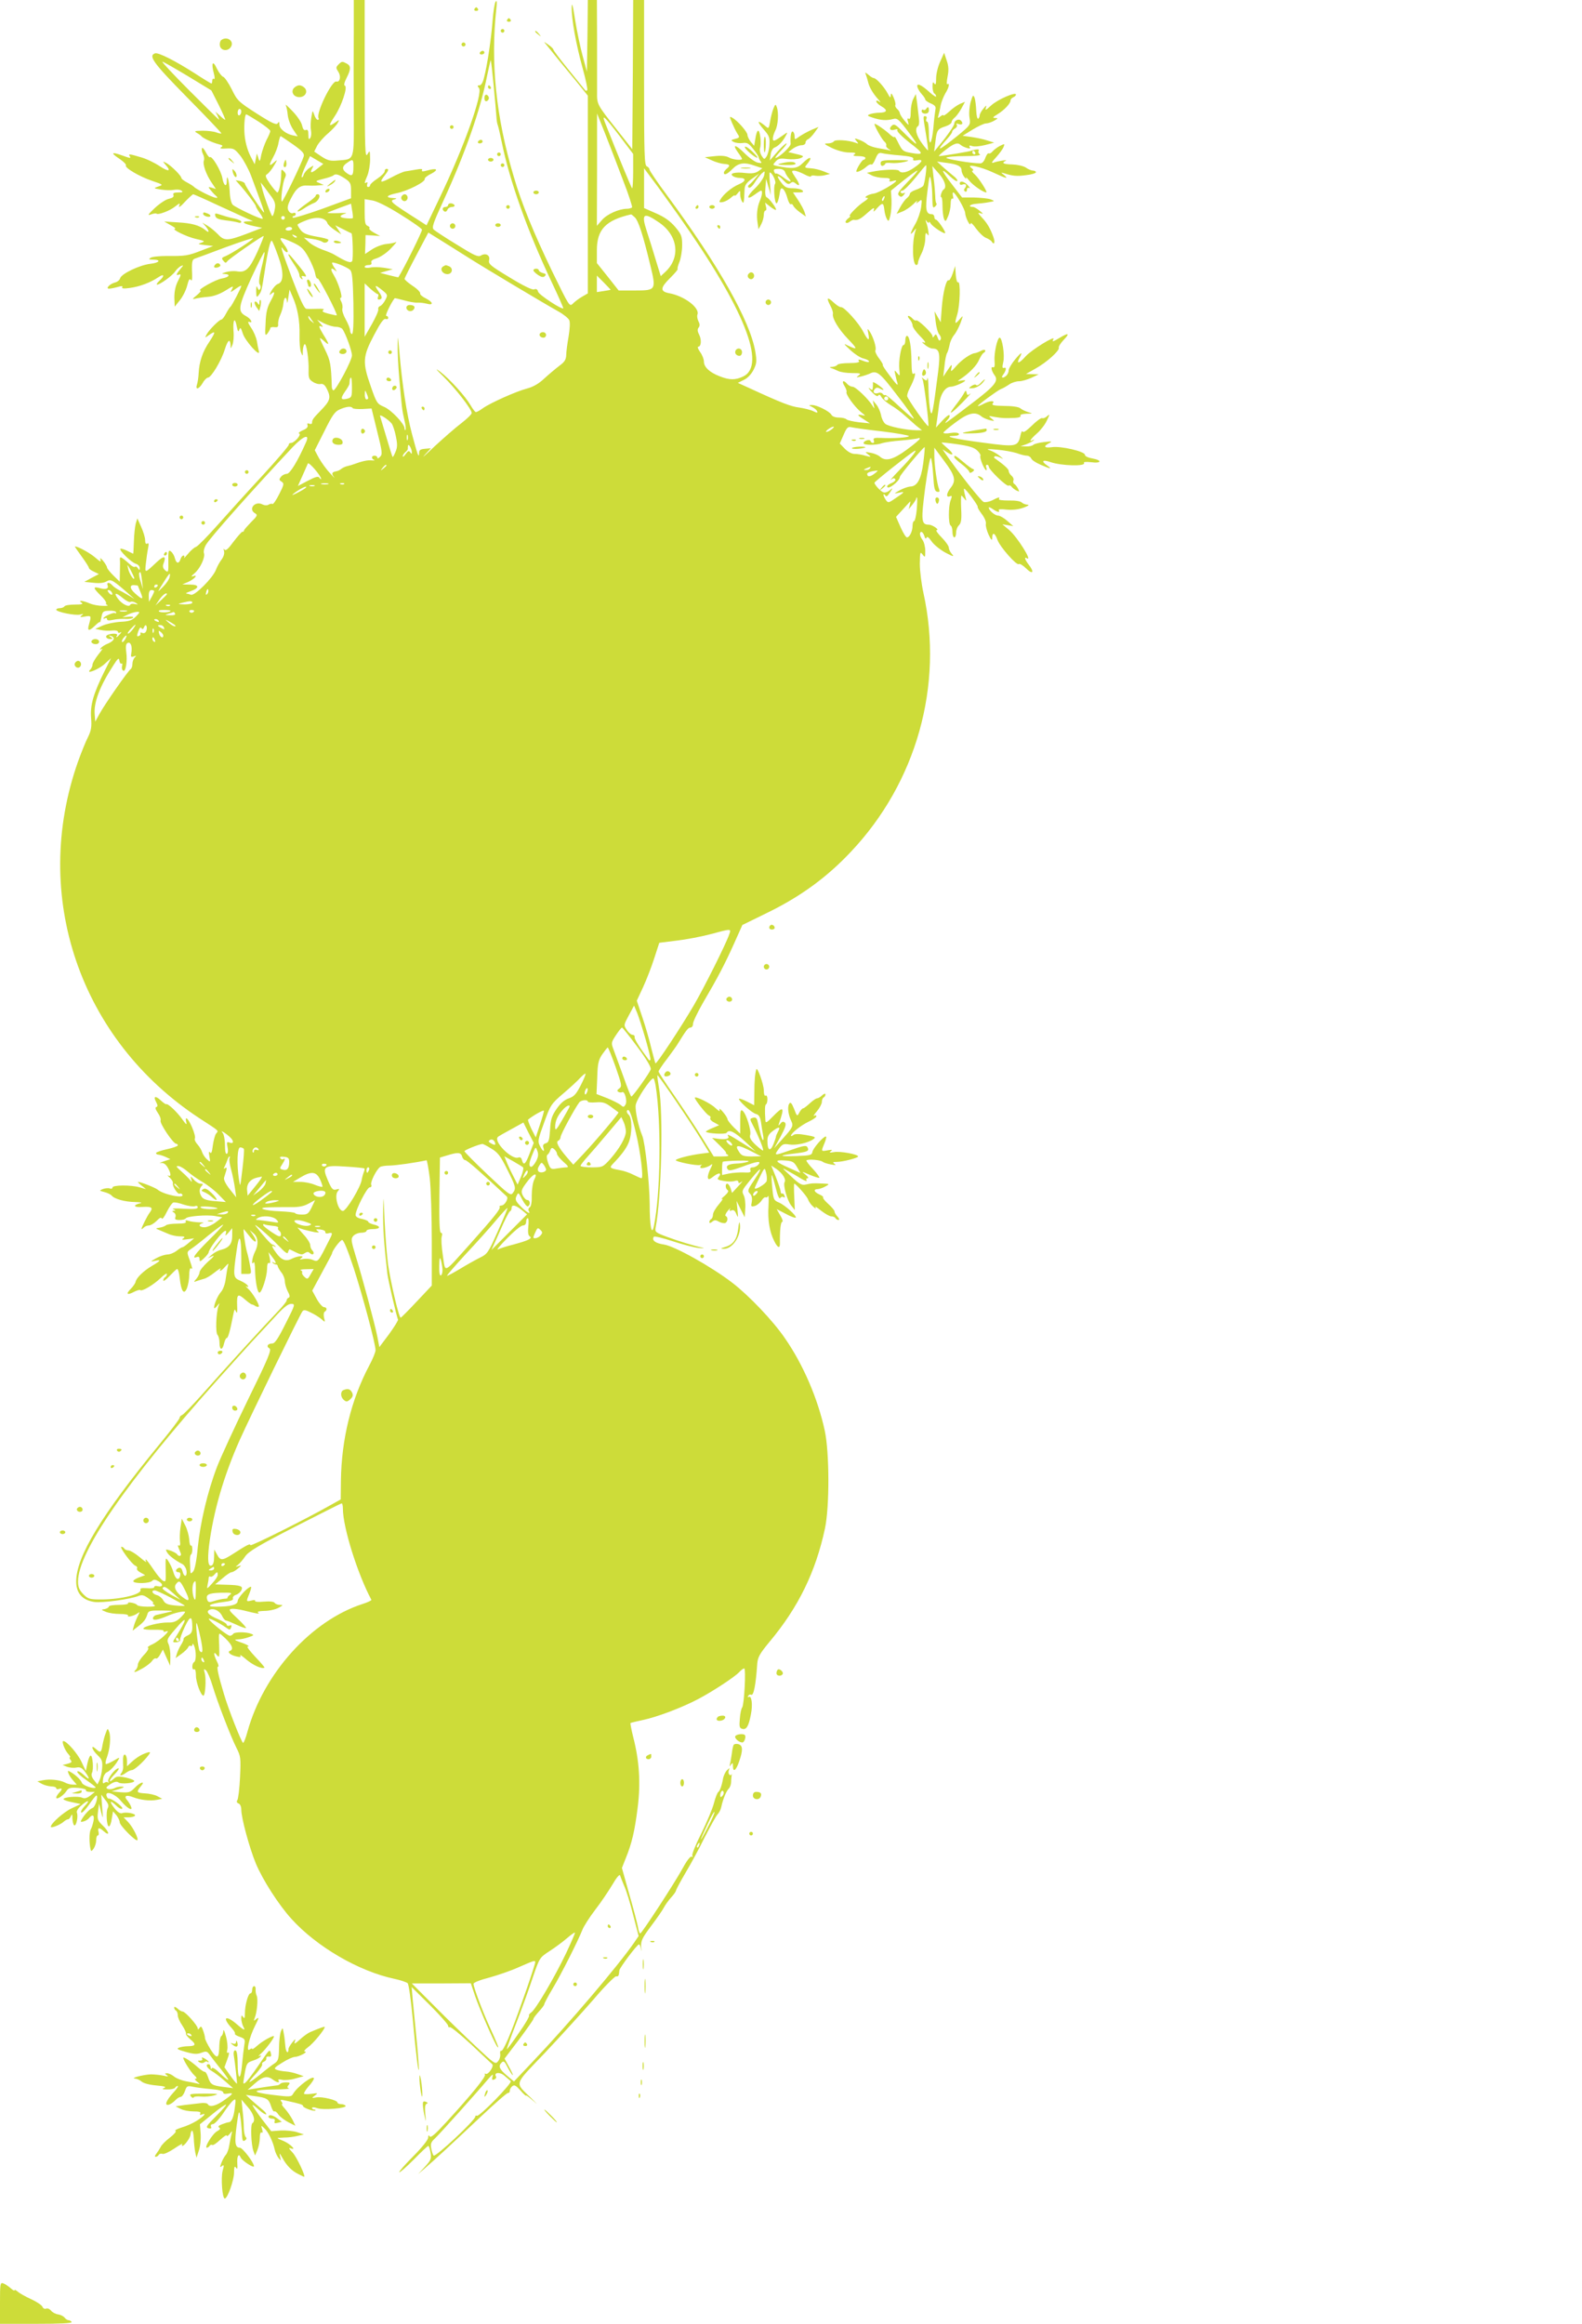 <?xml version="1.0" standalone="no"?>
<!DOCTYPE svg PUBLIC "-//W3C//DTD SVG 20010904//EN"
 "http://www.w3.org/TR/2001/REC-SVG-20010904/DTD/svg10.dtd">
<svg version="1.0" xmlns="http://www.w3.org/2000/svg"
 width="872pt" height="1280pt" viewBox="0 0 872 1280"
 preserveAspectRatio="xMidYMid meet">
<g transform="translate(0,1280) scale(0.1,-0.1)"
fill="#cddc39" stroke="none">
<path d="M1950 12613 c-1 -104 -1 -297 0 -430 1 -275 6 -259 -88 -267 -41 -4
-56 0 -90 22 l-40 27 16 32 c10 18 36 48 60 68 23 20 47 46 53 57 11 20 10 20
-12 4 -39 -27 -39 -19 -4 34 38 56 73 162 56 168 -7 2 -3 18 9 42 25 49 25 67
1 80 -25 13 -27 13 -46 -6 -14 -15 -14 -18 0 -40 16 -24 9 -59 -11 -53 -25 7
-114 -177 -98 -202 3 -5 1 -9 -5 -9 -5 0 -14 12 -19 28 -9 27 -9 26 -16 -15
-4 -24 -5 -55 -2 -70 3 -16 2 -35 -4 -43 -7 -11 -10 -7 -10 17 0 24 -4 31 -14
27 -10 -4 -16 4 -21 25 -3 17 -27 52 -52 78 -25 26 -42 42 -38 34 4 -8 9 -32
11 -54 2 -22 15 -58 29 -79 l26 -39 -25 5 c-38 7 -76 36 -76 60 0 16 -2 18 -9
7 -7 -11 -30 -1 -115 53 -101 65 -108 71 -138 133 -18 36 -40 68 -48 70 -8 3
-24 23 -35 46 -22 48 -32 31 -16 -28 5 -20 6 -33 0 -30 -5 4 -9 -1 -9 -9 0 -9
-2 -16 -5 -16 -2 0 -42 24 -88 54 -109 70 -205 119 -223 112 -37 -14 -10 -52
176 -241 105 -106 190 -196 190 -199 0 -3 -12 -1 -26 4 -14 6 -49 10 -77 10
-44 -1 -49 -2 -32 -12 11 -6 22 -14 25 -18 8 -11 62 -36 94 -44 24 -6 27 -9
15 -17 -10 -7 -1 -9 29 -7 40 2 45 -1 77 -40 18 -24 45 -73 59 -110 60 -161
75 -202 71 -202 -7 0 -105 148 -105 158 0 5 -12 12 -26 15 l-25 4 23 -26 c36
-40 88 -109 88 -116 0 -4 9 -20 21 -37 12 -16 19 -31 17 -33 -6 -6 -148 61
-165 77 -9 9 -16 40 -17 77 -3 58 -16 101 -16 53 0 -36 -17 -25 -24 16 -6 39
-58 127 -69 116 -3 -3 -13 9 -23 28 -9 18 -19 28 -21 21 -2 -7 0 -21 6 -32 6
-11 8 -26 5 -35 -8 -20 12 -77 42 -121 l24 -36 -22 7 c-21 6 -22 5 -8 -12 8
-10 21 -25 29 -31 25 -22 -6 -15 -62 13 -29 15 -54 30 -57 34 -3 4 -20 15 -37
24 -18 9 -33 21 -33 25 0 13 -57 69 -83 83 -21 11 -21 10 -5 -9 34 -37 18 -41
-32 -8 -27 18 -74 41 -104 49 -64 19 -69 19 -61 6 8 -13 5 -13 -45 5 -57 20
-61 13 -11 -20 22 -15 38 -31 35 -36 -8 -13 74 -61 144 -85 62 -21 63 -22 35
-31 -28 -10 -28 -10 14 -17 24 -4 55 -5 70 -2 16 3 35 2 43 -4 11 -7 7 -10
-17 -10 -24 0 -31 -4 -27 -14 4 -10 -4 -16 -25 -21 -17 -3 -52 -27 -78 -51
-38 -36 -42 -43 -21 -35 14 5 28 7 31 4 9 -8 74 16 103 40 26 20 28 21 21 2
-4 -11 10 -2 32 23 22 23 43 42 46 42 3 0 65 -27 137 -61 72 -33 145 -66 162
-74 l31 -13 -29 -1 c-40 -1 -24 -14 32 -26 l47 -10 -86 -33 c-104 -39 -123
-40 -157 -3 -15 15 -40 37 -57 47 l-30 18 18 -20 c22 -27 22 -41 0 -22 -33 27
-76 39 -152 43 l-76 5 35 -20 c19 -10 31 -19 25 -20 -25 -1 65 -45 115 -56 49
-11 52 -13 30 -21 -22 -7 -20 -8 20 -13 l45 -5 -65 -25 c-75 -29 -89 -31 -190
-30 -41 0 -82 -4 -90 -10 -12 -8 -9 -10 12 -10 48 0 39 -17 -13 -23 -60 -7
-160 -55 -167 -80 -2 -9 -15 -20 -28 -23 -28 -7 -54 -34 -33 -34 8 0 29 4 47
9 23 7 30 6 26 -1 -5 -7 8 -9 42 -4 54 7 114 30 157 59 31 21 37 9 7 -18 -11
-10 -18 -20 -16 -22 8 -8 85 47 101 71 9 13 24 27 33 31 14 5 14 4 0 -12 -26
-31 -31 -43 -13 -36 14 5 14 0 -4 -35 -14 -27 -20 -58 -20 -91 l2 -50 29 36
c16 20 34 56 40 81 8 31 13 40 20 30 6 -8 8 2 7 32 -3 66 0 80 14 85 6 2 81
29 165 61 84 31 155 54 157 52 6 -5 -120 -86 -152 -99 -21 -8 -23 -12 -12 -25
11 -14 14 -14 23 -2 11 14 189 138 199 138 3 0 -13 -40 -35 -89 -44 -95 -65
-115 -115 -105 -16 2 -41 0 -58 -5 -25 -8 -26 -9 -7 -10 36 -2 25 -18 -15 -25
-34 -5 -142 -66 -118 -66 6 0 -3 -12 -20 -26 -26 -21 -27 -24 -8 -19 12 3 44
8 69 10 30 2 65 15 96 34 43 27 47 28 37 9 -11 -21 -11 -21 20 1 17 12 31 20
31 16 0 -9 -52 -110 -60 -115 -4 -3 -15 -20 -24 -37 -9 -18 -21 -33 -25 -33
-12 0 -68 -56 -82 -82 -11 -20 -10 -20 12 -4 39 27 39 19 4 -35 -38 -55 -57
-112 -60 -174 -1 -22 -5 -50 -9 -62 -11 -33 10 -28 31 7 9 17 23 30 29 30 18
0 74 93 93 155 17 54 30 63 32 21 0 -19 1 -18 10 4 6 14 9 49 6 78 -4 62 8 79
18 24 6 -29 9 -33 14 -18 6 15 9 11 19 -20 12 -41 99 -137 89 -99 -3 11 -8 36
-11 56 -4 21 -18 54 -32 74 -17 25 -20 36 -10 32 24 -10 8 19 -20 33 -45 25
-41 50 32 211 38 82 70 145 72 140 2 -5 -6 -44 -17 -87 -13 -53 -16 -83 -9
-91 5 -7 6 -18 2 -24 -5 -9 -10 -7 -15 7 -5 13 -7 7 -7 -20 1 -35 3 -37 15
-20 15 20 15 23 32 129 16 111 32 178 40 168 4 -4 20 -43 35 -86 31 -85 30
-141 -2 -151 -10 -3 -26 -21 -36 -38 -10 -18 -13 -27 -5 -20 26 24 27 11 2
-34 -20 -36 -27 -64 -29 -123 -4 -69 -3 -74 11 -57 8 11 15 24 15 29 0 4 10 7
23 5 17 -2 22 2 20 17 -1 11 4 34 12 51 8 17 16 45 17 62 3 37 17 43 20 10 0
-13 4 -3 7 22 l7 45 17 -40 c27 -60 40 -132 38 -210 -1 -38 2 -81 8 -95 10
-25 10 -24 10 7 1 17 5 34 10 37 10 7 24 -83 22 -145 -1 -39 2 -49 23 -62 13
-9 33 -15 44 -12 14 2 24 -6 36 -32 21 -44 15 -62 -37 -115 -43 -44 -47 -51
-47 -68 0 -5 -7 -7 -15 -4 -10 4 -13 2 -10 -8 4 -10 -5 -20 -26 -28 -18 -8
-27 -16 -20 -18 15 -5 -26 -52 -46 -52 -7 0 -12 -4 -11 -9 2 -5 -63 -81 -143
-168 -81 -87 -192 -210 -248 -273 -56 -63 -110 -118 -120 -122 -10 -3 -31 -21
-46 -40 -15 -18 -24 -27 -20 -20 3 6 2 12 -4 12 -5 0 -13 -9 -16 -20 -9 -27
-23 -25 -31 5 -3 13 -12 29 -20 36 -16 13 -17 8 -16 -68 1 -46 -2 -50 -22 -30
-8 8 -10 20 -5 32 17 44 4 47 -38 8 -66 -62 -65 -62 -59 -7 3 27 8 64 12 83 5
25 4 32 -4 27 -8 -5 -12 2 -12 19 0 14 -10 47 -22 73 l-21 47 -9 -30 c-4 -16
-9 -60 -10 -97 -1 -38 -3 -68 -4 -68 0 0 -15 7 -33 16 -18 9 -35 14 -37 11 -9
-8 59 -74 84 -82 12 -3 22 -14 22 -23 0 -14 -2 -15 -10 -2 -5 8 -12 12 -15 8
-4 -3 -15 1 -25 10 -32 29 -49 42 -55 42 -3 0 -5 -6 -4 -12 1 -7 1 -38 0 -67
l-1 -55 -35 34 c-19 19 -35 39 -35 44 0 6 -10 22 -21 36 -15 18 -19 20 -15 6
5 -13 -3 -10 -29 13 -29 25 -94 61 -112 61 -2 0 15 -25 37 -55 22 -30 40 -58
40 -63 0 -5 12 -14 28 -21 l27 -13 -40 -21 -40 -22 50 -5 c33 -4 58 -1 73 8
24 14 33 9 136 -82 21 -18 21 -18 -4 -2 -14 8 -39 23 -57 32 -18 9 -37 22 -44
30 -15 18 -33 18 -26 0 8 -19 -11 -25 -45 -15 -37 10 -35 0 7 -41 19 -18 32
-37 30 -41 -3 -4 1 -10 7 -12 7 -3 -5 -5 -27 -4 -22 0 -54 6 -72 14 -38 16
-66 18 -43 3 11 -7 0 -10 -37 -10 -28 0 -55 -4 -58 -10 -3 -5 -15 -10 -26 -10
-10 0 -19 -4 -19 -8 0 -13 106 -34 132 -27 19 5 20 4 8 -5 -12 -9 -8 -11 18
-6 35 6 36 5 23 -42 -12 -39 -1 -41 34 -7 14 14 26 22 26 18 1 -4 4 8 8 27 6
32 9 35 44 36 20 1 37 -3 37 -9 0 -6 -3 -8 -6 -4 -7 6 -64 -19 -64 -29 0 -3 4
-2 10 1 5 3 10 1 10 -5 0 -8 11 -9 33 -4 17 4 49 6 69 5 20 -1 39 2 42 7 3 5
-9 7 -27 5 l-32 -3 30 15 c17 8 39 14 50 15 18 0 17 -2 -6 -26 -21 -21 -38
-27 -85 -29 -33 -2 -77 -11 -99 -21 l-40 -18 30 -6 c17 -4 45 -5 63 -3 18 2
32 -1 32 -7 0 -6 6 -8 12 -4 9 5 9 2 -1 -9 -15 -18 -26 -23 -16 -7 7 11 -24
13 -49 4 -20 -7 -11 -24 12 -24 15 0 15 2 2 11 -12 9 -12 10 -1 7 28 -8 22
-27 -12 -42 -19 -7 -38 -20 -42 -27 -6 -8 -4 -10 6 -3 8 4 -1 -9 -19 -31 -17
-22 -32 -47 -32 -55 0 -9 -6 -22 -13 -29 -28 -28 49 2 81 33 l34 31 -35 -70
c-62 -125 -80 -187 -75 -257 4 -52 1 -71 -17 -108 -13 -25 -37 -85 -55 -135
-261 -739 10 -1532 670 -1965 114 -74 105 -66 91 -84 -6 -8 -14 -37 -18 -66
-4 -36 -9 -47 -15 -38 -7 9 -8 1 -4 -21 6 -34 6 -34 -14 -16 -11 10 -22 27
-26 39 -3 11 -15 31 -26 43 -11 12 -17 26 -14 32 4 6 -3 33 -15 61 -22 51 -42
68 -32 28 4 -16 -2 -12 -21 15 -27 39 -81 91 -90 85 -2 -2 -16 8 -30 21 -30
28 -43 23 -25 -10 9 -17 9 -24 0 -27 -7 -2 -4 -13 9 -32 11 -15 18 -34 15 -42
-6 -15 70 -128 86 -128 5 0 9 -4 9 -9 0 -4 -27 -14 -60 -21 -33 -7 -60 -17
-60 -21 0 -5 6 -9 13 -9 7 0 25 -6 39 -12 l27 -13 -37 -12 c-20 -7 -27 -11
-16 -9 15 2 26 -5 38 -24 19 -33 21 -54 3 -45 -6 4 -3 -2 9 -12 11 -10 19 -24
17 -30 -5 -15 27 -64 37 -58 5 3 11 1 15 -5 15 -24 -103 -1 -137 28 -14 11
-93 42 -107 42 -3 0 5 -9 19 -20 l25 -20 -35 10 c-48 14 -150 13 -150 -1 0 -6
-7 -9 -15 -5 -8 3 -25 1 -37 -3 -22 -9 -22 -9 7 -17 17 -4 35 -13 40 -19 15
-19 73 -35 129 -36 28 -1 42 -3 31 -6 -46 -11 -39 -25 11 -21 52 3 60 -4 38
-33 -12 -16 -44 -79 -44 -88 0 -3 5 0 12 7 7 7 19 12 29 12 9 0 28 11 42 25
16 17 26 22 29 13 2 -6 15 10 27 36 13 26 29 50 36 52 6 3 32 -2 57 -11 25 -8
53 -12 62 -9 9 4 16 1 16 -6 0 -9 -20 -11 -77 -8 -43 3 -69 2 -58 -3 13 -5 15
-8 5 -8 -13 -1 -13 -3 -1 -10 8 -5 11 -16 8 -25 -5 -12 0 -16 23 -16 16 0 31
4 34 9 8 12 115 21 161 13 l40 -7 -36 -28 c-20 -15 -48 -27 -62 -27 -30 0 -37
16 -9 23 9 2 1 4 -19 4 -21 1 -47 4 -59 8 -15 5 -20 4 -16 -4 5 -7 -10 -11
-46 -11 -30 0 -58 -4 -63 -9 -6 -5 -21 -11 -35 -13 -23 -4 -24 -5 -5 -12 11
-5 34 -14 52 -22 17 -8 46 -14 65 -14 26 0 30 -3 18 -11 -11 -8 -6 -9 23 -5
l37 5 -30 -25 c-16 -14 -32 -25 -35 -24 -3 0 -17 -8 -32 -20 -14 -11 -37 -20
-52 -20 -14 -1 -42 -10 -61 -21 -32 -18 -33 -20 -7 -14 38 8 34 1 -16 -28 -47
-28 -87 -67 -90 -89 -2 -7 -13 -24 -26 -37 -29 -29 -21 -37 17 -17 16 8 32 13
35 10 9 -9 70 27 110 64 20 20 37 31 37 25 0 -7 -5 -15 -10 -18 -6 -3 -10 -12
-10 -18 0 -7 15 4 33 23 18 19 37 37 42 40 6 3 13 -21 16 -53 8 -72 24 -92 40
-51 6 16 12 48 12 71 0 23 4 40 9 37 11 -7 10 -3 -7 47 -16 43 -15 44 7 59 13
8 58 43 100 78 43 34 78 60 78 56 0 -4 -36 -43 -80 -86 -77 -77 -96 -104 -65
-92 10 4 15 0 15 -12 0 -15 3 -15 25 6 14 13 25 27 25 32 0 5 10 23 22 41 49
70 85 99 72 60 -4 -12 1 -9 15 7 l21 25 0 -41 c0 -45 -17 -67 -61 -78 -15 -3
-37 -15 -50 -26 l-24 -21 25 12 c15 7 7 -5 -23 -30 -26 -24 -47 -50 -47 -59 0
-8 -8 -24 -17 -35 -17 -20 -17 -20 2 -13 11 4 29 9 39 12 11 2 38 18 60 36 22
17 36 26 32 20 -12 -20 5 -13 25 11 19 20 20 21 15 2 -3 -11 -8 -42 -12 -70
-3 -27 -15 -59 -25 -70 -18 -20 -39 -67 -39 -88 0 -6 7 -2 16 9 15 19 16 19 8
-1 -13 -37 -17 -146 -5 -158 6 -6 11 -26 11 -44 0 -41 16 -43 25 -3 4 16 10
30 15 30 7 0 18 37 36 130 6 30 8 32 15 15 6 -13 8 -2 6 36 -2 62 4 66 46 29
16 -14 32 -25 35 -25 4 0 13 -4 20 -9 7 -4 16 -6 18 -3 7 7 -34 77 -59 99 -12
11 -16 16 -8 12 10 -5 12 -3 6 5 -4 7 -23 19 -41 27 -39 16 -40 24 -20 164 14
103 26 86 26 -39 l0 -88 28 0 c29 0 29 0 20 46 -4 25 -12 60 -17 76 -10 34
-23 131 -17 124 2 -2 18 -21 35 -43 32 -40 44 -29 14 14 l-17 25 22 -19 c26
-22 28 -62 7 -102 -15 -29 -22 -80 -7 -57 4 6 8 -14 8 -45 2 -65 13 -122 24
-122 13 0 41 87 42 129 0 26 4 38 11 34 7 -4 8 5 4 27 l-7 33 20 -26 c23 -29
26 -42 8 -31 -8 4 -10 3 -5 -2 5 -5 13 -9 18 -9 5 0 10 -4 10 -10 1 -5 10 -21
20 -34 11 -13 19 -35 19 -48 0 -13 7 -38 16 -56 12 -21 13 -32 5 -35 -6 -2
-11 -9 -11 -15 0 -6 -22 -33 -49 -61 -77 -80 -296 -320 -409 -448 -57 -64
-110 -119 -118 -122 -8 -3 -14 -10 -14 -16 0 -6 -51 -73 -113 -148 -318 -387
-457 -616 -457 -753 0 -65 34 -103 100 -113 44 -6 192 14 243 33 20 8 31 5 58
-15 18 -13 29 -24 23 -24 -5 0 -2 -5 6 -10 11 -7 0 -10 -37 -10 -28 0 -54 4
-57 9 -3 5 -17 11 -31 13 -13 3 -22 1 -19 -3 3 -5 -20 -9 -50 -9 -31 0 -56 -4
-56 -9 0 -5 -10 -11 -22 -14 -22 -3 -22 -4 5 -15 16 -7 51 -12 78 -12 28 0 48
-4 45 -9 -8 -12 35 -1 53 13 12 9 12 7 2 -13 -7 -13 -17 -37 -22 -53 l-8 -30
31 24 c32 25 42 38 52 71 5 14 17 17 78 16 67 -1 70 -2 33 -10 -22 -5 -49 -11
-61 -14 -11 -2 -21 -11 -21 -19 0 -14 28 -9 82 14 35 16 95 29 95 21 0 -4 -12
-19 -27 -33 -21 -20 -38 -26 -68 -25 -45 1 -135 -21 -135 -34 0 -4 27 -7 59
-6 34 1 57 -2 53 -7 -3 -5 3 -6 14 -2 34 13 -38 -54 -76 -71 -19 -8 -30 -17
-24 -19 6 -3 -4 -21 -23 -40 -18 -19 -33 -43 -33 -53 0 -9 -5 -22 -12 -29 -18
-18 -3 -15 39 9 21 12 44 30 51 40 7 11 17 17 22 14 5 -3 15 7 23 22 l15 27
20 -45 20 -44 1 47 c1 26 -4 58 -10 72 -11 23 -8 30 36 81 71 84 71 64 -2 -51
-12 -19 -12 -21 9 -20 13 1 22 7 21 13 -2 7 10 39 26 73 30 63 41 62 41 -4 0
-25 -6 -35 -25 -44 -14 -6 -24 -15 -23 -19 1 -5 -5 -19 -14 -33 -9 -14 -19
-36 -23 -49 l-7 -24 32 23 c17 12 34 29 37 36 3 8 9 11 14 8 5 -3 9 1 10 8 0
7 4 4 9 -7 12 -28 12 -83 0 -90 -6 -3 -10 -15 -10 -26 0 -11 5 -17 10 -14 6 4
10 -10 10 -34 0 -38 27 -110 41 -111 11 0 16 92 8 123 -7 24 -6 27 6 17 8 -7
24 -44 36 -84 27 -90 99 -277 132 -343 24 -47 25 -56 20 -164 -3 -63 -10 -119
-15 -125 -5 -8 -3 -14 7 -18 9 -3 15 -18 15 -34 0 -46 45 -211 80 -296 38 -91
126 -228 196 -305 139 -154 373 -290 569 -331 33 -7 65 -18 72 -24 6 -6 18
-89 28 -196 17 -189 32 -310 34 -276 0 11 -5 85 -13 165 -8 80 -17 178 -21
216 l-6 70 101 -100 c55 -55 100 -106 100 -113 0 -7 4 -11 9 -8 5 4 58 -40
118 -95 59 -56 112 -105 116 -109 12 -11 -23 -61 -36 -53 -5 3 -7 1 -4 -4 7
-11 -70 -106 -212 -261 -60 -66 -87 -89 -92 -80 -6 9 -9 7 -9 -7 0 -11 -35
-55 -82 -102 -45 -45 -80 -85 -77 -88 3 -3 39 29 80 70 40 41 76 75 80 75 3 0
9 -17 12 -37 6 -34 2 -42 -31 -78 l-37 -40 35 30 c56 48 154 139 309 285 79
74 147 134 152 132 5 -1 9 4 9 12 0 7 6 19 14 25 11 9 20 4 45 -24 17 -20 31
-32 31 -28 0 4 19 -11 43 -32 24 -22 18 -15 -12 15 -96 94 -103 68 72 252 85
90 205 222 267 293 61 72 118 129 126 129 13 -2 15 2 18 33 2 15 98 143 108
143 4 0 9 -12 11 -27 2 -16 3 -10 1 11 -2 35 4 49 54 116 31 41 64 88 72 104
8 15 26 40 39 54 14 15 26 32 27 38 1 7 25 51 53 99 29 48 77 137 107 198 31
60 62 117 70 124 8 8 17 26 20 41 9 42 27 86 41 100 7 7 13 24 13 37 0 13 2
29 3 37 2 7 2 10 0 5 -9 -14 -22 4 -16 21 6 16 6 16 -10 1 -9 -9 -18 -29 -21
-43 -7 -41 -18 -71 -27 -77 -5 -3 -16 -31 -24 -62 -8 -31 -40 -106 -70 -167
-31 -61 -53 -116 -49 -122 4 -6 3 -8 -4 -5 -6 4 -26 -21 -47 -60 -45 -83 -228
-363 -236 -363 -4 0 -10 17 -13 38 -4 20 -25 101 -48 180 l-40 143 21 53 c34
83 50 152 66 281 17 134 9 257 -25 388 -10 40 -16 74 -15 76 2 2 33 9 69 17
77 16 215 68 306 116 81 43 200 121 225 148 10 11 22 20 27 20 11 0 0 -200
-11 -215 -5 -5 -11 -33 -13 -62 -4 -44 -2 -52 14 -56 22 -6 35 15 47 80 11 54
4 106 -12 96 -6 -3 -7 -1 -3 6 4 6 11 9 16 6 14 -8 26 53 34 172 3 35 14 55
68 120 159 190 254 385 305 623 26 121 25 420 -1 540 -38 176 -119 364 -219
508 -66 97 -198 235 -290 306 -119 91 -320 203 -378 211 -47 7 -68 23 -55 43
3 4 50 -7 104 -25 55 -18 120 -35 143 -37 24 -2 35 -2 24 1 -52 11 -136 37
-198 60 -64 24 -68 27 -63 52 32 164 43 636 18 770 -6 36 -10 66 -8 68 4 4
186 -263 244 -359 l41 -67 -47 -6 c-60 -8 -131 -26 -137 -35 -5 -8 115 -33
135 -27 8 2 12 2 8 0 -5 -3 -8 -8 -8 -13 0 -10 40 -1 59 14 10 8 9 2 -3 -22
-9 -18 -16 -40 -14 -49 2 -12 8 -11 31 7 29 23 48 21 28 -4 -10 -12 -5 -15 28
-21 22 -4 49 -4 61 0 12 4 20 2 20 -6 0 -8 5 -8 18 2 9 7 1 -4 -18 -24 l-35
-38 -8 26 c-5 14 -13 25 -18 25 -13 0 -11 -27 2 -36 7 -4 1 -15 -17 -31 -16
-13 -22 -21 -14 -17 8 4 0 -9 -17 -29 -18 -21 -33 -46 -33 -57 0 -10 -4 -22
-10 -25 -6 -3 -10 -11 -10 -17 0 -6 6 -6 15 2 13 11 20 11 39 0 13 -7 29 -9
35 -6 14 9 14 33 1 38 -5 2 0 14 11 28 12 14 17 19 13 11 -5 -10 -3 -13 9 -8
11 4 19 -2 26 -21 10 -23 10 -20 6 23 l-5 50 22 -45 23 -45 3 49 c2 28 -2 60
-9 73 -10 19 -8 27 14 55 82 105 103 116 41 23 -33 -49 -35 -56 -20 -70 10
-11 13 -25 10 -45 -6 -26 -4 -28 16 -23 11 3 28 16 37 29 8 13 19 22 23 19 5
-3 11 1 14 7 3 7 4 -18 2 -57 -5 -75 6 -141 32 -192 19 -38 32 -42 31 -10 -1
70 4 117 13 117 5 0 1 16 -11 35 l-20 35 50 -26 c27 -15 52 -24 55 -21 8 8
-59 69 -92 83 -29 12 -31 17 -37 80 -4 37 -5 69 -3 71 2 2 11 -28 21 -67 10
-43 21 -67 25 -60 4 7 13 10 19 6 7 -5 9 -1 5 8 -3 9 -9 14 -13 12 -4 -3 -8 3
-8 12 -1 9 -13 45 -27 80 l-25 62 30 -20 c33 -24 53 -56 44 -71 -10 -16 14
-101 36 -129 l20 -25 -3 73 c-2 39 -2 72 0 72 9 0 71 -70 76 -87 4 -11 16 -29
28 -39 13 -12 18 -13 13 -4 -5 8 8 0 30 -18 22 -17 47 -32 57 -32 9 0 20 -4
23 -10 3 -6 11 -10 17 -10 6 0 4 8 -5 18 -10 10 -17 23 -17 29 0 6 -15 24 -34
41 -19 17 -32 33 -29 36 3 3 -6 11 -21 17 -30 14 -34 29 -8 29 9 1 28 7 42 15
25 14 24 14 -20 16 -50 2 -54 2 -90 -6 -20 -5 -36 4 -80 46 -54 50 -54 50 -15
28 22 -12 55 -31 74 -43 19 -11 31 -15 27 -8 -4 7 -2 12 6 12 7 0 2 9 -12 20
-24 19 -23 19 23 -1 27 -11 51 -19 53 -16 3 2 -13 24 -35 48 -23 23 -38 45
-36 47 8 9 77 3 89 -7 6 -5 27 -12 46 -15 26 -5 31 -4 20 3 -12 9 -10 11 12
11 34 0 118 22 118 30 0 12 -99 30 -132 24 -25 -4 -30 -3 -18 5 11 8 7 9 -17
5 -38 -7 -38 -8 -18 40 8 20 12 36 7 36 -14 0 -70 -64 -74 -85 -3 -18 -12 -20
-88 -23 -94 -3 -104 3 -20 13 78 9 90 14 83 31 -7 18 -18 16 -107 -15 -77 -27
-81 -27 -54 10 20 27 27 30 58 25 38 -6 103 8 133 29 16 11 11 14 -40 23 -39
7 -62 7 -70 0 -7 -6 -13 -7 -13 -4 0 14 53 56 96 77 24 11 44 25 44 30 0 6 -6
7 -12 3 -7 -5 -1 7 15 25 15 18 27 41 27 51 0 10 4 22 10 25 6 3 10 11 10 17
0 6 -8 4 -18 -5 -10 -10 -23 -17 -29 -17 -5 0 -23 -12 -39 -27 -16 -15 -33
-28 -37 -28 -5 0 -14 -10 -21 -23 -12 -23 -13 -22 -29 20 -14 34 -20 40 -27
28 -11 -16 -5 -62 12 -96 12 -26 8 -35 -51 -100 l-44 -49 36 65 c26 49 32 68
24 76 -9 8 -16 7 -25 -5 -12 -14 -13 -14 -7 4 31 89 24 96 -36 34 -31 -32 -39
-37 -40 -22 -4 61 -3 85 3 90 5 2 8 15 8 29 0 14 -4 22 -10 19 -6 -4 -10 9
-10 32 -1 32 -36 129 -41 113 -7 -20 -11 -66 -11 -126 l-1 -72 -39 20 c-21 11
-41 18 -44 16 -8 -8 69 -78 93 -84 16 -4 23 -16 28 -47 3 -23 8 -54 11 -69 3
-16 3 -28 0 -28 -5 0 -15 33 -30 102 -4 20 -11 25 -25 21 -19 -5 -19 -6 -1
-41 30 -58 61 -134 56 -139 -2 -2 -20 12 -41 31 -27 26 -35 40 -30 55 7 23
-21 115 -41 132 -12 10 -14 0 -14 -57 l0 -68 -35 34 c-19 19 -35 40 -35 45 0
6 -11 24 -25 40 -14 17 -22 22 -19 12 4 -12 -3 -8 -24 11 -27 26 -112 67 -112
55 0 -11 64 -92 77 -97 8 -3 12 -10 8 -15 -3 -6 7 -17 22 -24 l27 -15 -38 -16
c-22 -9 -37 -18 -35 -20 10 -10 109 -15 114 -6 13 21 42 7 100 -46 l60 -56
-73 46 c-73 46 -88 53 -78 37 9 -13 -14 -19 -54 -14 l-35 5 42 -41 c23 -23 39
-41 35 -41 -4 0 0 -5 8 -10 11 -7 3 -10 -31 -10 l-45 0 -64 103 c-34 56 -103
159 -151 229 -49 70 -89 131 -89 136 0 4 21 37 48 71 26 35 52 71 57 80 47 76
58 91 71 91 8 0 14 9 14 21 0 11 24 61 53 112 85 145 121 214 172 327 l47 105
147 72 c178 88 320 192 450 330 363 383 513 918 401 1427 -11 50 -20 122 -20
160 1 65 2 69 15 52 14 -19 15 -17 15 20 0 22 -7 49 -15 60 -16 21 -19 44 -6
44 5 0 12 -10 16 -22 4 -15 8 -18 12 -10 3 9 13 2 28 -20 12 -18 47 -46 76
-62 42 -22 50 -24 37 -9 -10 11 -18 27 -18 36 0 9 -18 35 -40 57 -22 22 -34
40 -27 40 18 1 -24 30 -44 30 -41 0 -43 22 -19 206 14 101 27 169 31 161 5 -8
10 -52 13 -98 4 -69 8 -85 22 -88 13 -2 15 1 10 15 -11 27 -26 132 -26 183 l0
45 55 -74 c60 -80 66 -108 35 -147 -24 -31 -26 -55 -5 -47 13 5 14 2 5 -21
-13 -34 -13 -132 0 -140 6 -3 10 -19 10 -36 0 -16 5 -29 10 -29 6 0 10 12 10
26 0 14 7 33 16 41 12 12 15 33 12 89 -2 41 -1 74 1 74 2 0 10 -8 17 -17 11
-16 12 -13 4 16 -5 19 -8 36 -6 39 6 5 80 -95 75 -100 -2 -3 8 -20 23 -40 15
-20 25 -43 22 -54 -2 -10 5 -37 15 -59 15 -32 20 -35 20 -17 1 33 15 27 29
-12 15 -40 107 -144 118 -133 4 4 23 -7 41 -25 36 -35 46 -20 13 22 -21 27
-26 45 -10 35 34 -21 -53 118 -98 156 l-37 31 30 -5 30 -5 -33 29 c-18 16 -41
29 -51 29 -17 0 -51 29 -51 44 0 4 10 0 22 -8 25 -18 42 -21 33 -6 -3 5 13 7
42 3 32 -3 64 0 93 10 25 9 36 16 25 17 -12 0 -27 6 -33 12 -8 8 -37 12 -72
11 -34 0 -58 3 -54 8 8 13 -3 11 -37 -7 -16 -8 -38 -12 -47 -9 -14 4 -143 168
-212 268 l-15 22 28 -18 c36 -23 35 -5 -3 26 -16 14 -30 27 -30 29 0 2 39 -2
86 -9 64 -9 93 -18 110 -34 13 -12 21 -26 18 -30 -6 -10 22 -79 32 -79 3 0 4
7 0 15 -3 8 -1 15 4 15 6 0 10 -5 10 -10 0 -17 99 -112 109 -105 5 3 12 1 16
-5 3 -5 15 -15 26 -21 19 -9 19 -9 10 10 -6 11 -15 23 -21 26 -5 3 -7 12 -4
19 3 7 -2 19 -11 26 -8 7 -15 18 -15 26 0 10 -27 35 -79 71 -2 2 -2 6 1 9 4 3
17 0 30 -6 22 -11 22 -11 -2 9 -14 12 -38 25 -55 31 -22 7 -12 8 40 3 39 -3
87 -12 109 -19 21 -8 46 -14 56 -14 10 0 20 -7 24 -15 3 -9 26 -24 52 -35 55
-24 66 -25 36 -4 -35 24 -26 34 17 19 60 -21 198 -25 186 -5 -4 6 11 7 39 4
58 -8 63 11 6 21 -23 4 -40 12 -40 20 0 18 -131 49 -181 42 -43 -6 -51 4 -16
22 19 10 15 11 -28 6 -27 -3 -54 -10 -59 -15 -6 -6 -24 -10 -41 -9 l-30 1 32
11 c17 7 35 16 40 21 5 5 3 6 -4 2 -25 -14 -13 5 22 36 20 17 45 49 55 71 17
35 17 38 2 25 -9 -9 -22 -14 -28 -11 -6 2 -32 -17 -57 -42 -29 -28 -47 -40
-50 -32 -3 6 -8 -2 -12 -20 -14 -64 -23 -66 -201 -42 -163 21 -230 37 -166 38
21 1 31 5 27 12 -4 6 -22 8 -46 4 -21 -4 -39 -3 -39 2 1 4 31 30 68 57 69 52
108 61 142 32 8 -7 29 -16 45 -20 29 -7 29 -7 10 9 -19 15 -18 15 20 8 43 -7
51 -7 108 -5 23 1 36 6 32 12 -4 6 9 10 32 11 37 1 37 1 10 9 -16 5 -35 14
-43 21 -9 8 -46 13 -89 13 -57 1 -71 4 -63 14 15 17 -16 16 -52 -3 -17 -9 -30
-14 -30 -11 0 6 109 86 127 93 10 3 30 15 45 25 14 10 39 18 55 18 15 0 46 9
68 19 l40 19 -35 1 -35 1 53 30 c60 33 134 99 128 115 -2 6 10 25 27 43 35 36
27 41 -21 12 -37 -23 -46 -25 -36 -9 16 26 -119 -57 -152 -93 -36 -41 -54 -45
-35 -10 20 37 11 34 -24 -8 -19 -23 -35 -50 -35 -59 0 -9 -5 -22 -12 -29 -16
-16 -33 -16 -21 1 18 23 23 46 8 41 -10 -4 -12 2 -5 32 9 38 -6 134 -20 134
-13 0 -32 -88 -28 -128 2 -29 0 -38 -9 -35 -14 6 -8 -21 9 -44 24 -31 2 -59
-132 -160 -74 -57 -136 -103 -139 -103 -2 0 3 8 12 18 10 10 14 22 10 25 -3 4
-21 -10 -40 -31 l-34 -37 5 35 c3 19 8 60 12 90 7 59 34 100 66 100 18 0 78
26 78 34 0 2 -10 2 -22 0 -22 -5 -22 -4 -4 8 49 33 90 75 102 105 8 17 18 34
24 38 21 13 9 25 -12 13 -13 -7 -27 -12 -33 -13 -23 -1 -75 -37 -105 -72 -26
-30 -31 -33 -27 -15 7 30 3 28 -22 -10 l-22 -33 7 60 c3 33 10 65 14 70 4 6
10 26 14 45 3 19 15 43 25 55 10 11 25 40 35 65 16 45 16 45 -3 23 -28 -33
-31 -29 -15 24 16 52 19 187 5 178 -6 -3 -11 16 -13 42 l-3 48 -14 -42 c-8
-23 -18 -40 -22 -37 -13 7 -31 -64 -38 -151 l-6 -80 -17 30 -17 30 6 -55 c3
-30 12 -63 20 -72 8 -9 12 -22 7 -29 -5 -9 -10 -5 -16 12 -7 19 -11 21 -18 9
-7 -10 -10 -11 -10 -2 0 16 -80 93 -90 87 -4 -3 -13 2 -20 10 -7 8 -17 15 -23
15 -5 0 -3 -8 6 -18 10 -10 17 -26 17 -35 0 -9 19 -36 42 -59 25 -25 34 -39
22 -35 -15 6 -15 3 5 -13 13 -11 31 -20 41 -20 38 0 44 -24 31 -128 -29 -225
-34 -250 -43 -217 -4 17 -9 68 -10 115 -1 47 -3 77 -6 67 -3 -15 -6 -16 -20
-5 -13 11 -14 11 -7 -1 8 -13 37 -252 32 -258 -6 -6 -117 152 -117 166 0 9 7
30 16 46 24 45 36 89 21 77 -9 -8 -12 8 -13 66 -1 85 -11 142 -25 142 -5 0 -9
-11 -9 -25 0 -14 -4 -25 -9 -25 -14 0 -29 -88 -24 -135 4 -38 3 -39 -12 -20
-16 19 -16 19 -10 -10 4 -16 8 -36 11 -42 6 -23 -3 -14 -45 42 -23 30 -39 55
-35 55 3 0 -6 16 -20 35 -15 19 -24 40 -21 45 8 12 -12 76 -32 105 -12 18 -13
17 -7 -12 9 -45 -1 -41 -27 8 -24 49 -107 140 -123 137 -6 -1 -24 10 -40 25
-36 34 -43 29 -20 -15 10 -18 17 -39 15 -47 -5 -24 31 -84 83 -138 54 -56 54
-62 3 -38 -30 15 -30 14 11 -24 24 -22 56 -43 73 -46 16 -4 29 -11 29 -16 0
-5 -11 -4 -26 1 -32 13 -37 12 -29 0 4 -6 -16 -10 -54 -10 -33 0 -63 -4 -66
-10 -3 -5 -16 -10 -28 -11 -14 0 -16 -2 -7 -6 8 -2 26 -10 39 -16 13 -7 48
-12 78 -12 46 0 51 -2 36 -13 -16 -12 -14 -12 12 -6 17 4 38 11 47 15 40 21
56 9 152 -117 54 -69 95 -128 93 -130 -2 -3 -37 27 -78 65 -40 38 -76 68 -80
65 -4 -2 -11 1 -14 7 -4 5 -14 8 -22 5 -22 -9 -36 3 -22 20 8 10 16 11 30 3
29 -15 23 -3 -11 21 -17 12 -30 18 -29 13 1 -4 1 -16 0 -27 -1 -16 -3 -17 -18
-5 -10 7 -5 -1 11 -19 20 -21 32 -28 37 -21 4 8 11 5 18 -9 6 -11 30 -31 53
-45 24 -14 57 -39 73 -54 17 -15 45 -40 63 -56 l34 -27 -29 0 c-55 0 -158 21
-174 36 -10 9 -20 30 -23 49 -4 18 -15 44 -26 57 l-19 23 5 -25 c5 -23 5 -24
-7 -5 -22 37 -93 105 -110 105 -9 0 -22 7 -29 15 -21 25 -33 17 -16 -10 9 -14
14 -29 12 -34 -7 -11 44 -82 80 -111 26 -21 27 -22 7 -17 -32 7 -29 0 10 -24
l32 -21 -60 6 c-33 4 -64 11 -69 16 -6 6 -25 10 -43 10 -18 0 -36 6 -40 15
-11 20 -82 55 -108 54 -19 0 -19 -1 2 -11 12 -6 24 -16 27 -23 4 -10 -1 -10
-21 0 -14 7 -49 16 -77 20 -47 6 -95 24 -275 107 l-64 29 34 17 c21 10 41 32
53 56 17 35 18 47 9 100 -29 169 -202 475 -487 861 -53 71 -96 135 -96 141 0
7 -7 14 -15 18 -13 5 -15 65 -15 461 l0 455 -30 0 -30 0 -2 -411 -3 -411 -85
108 c-111 140 -110 139 -109 209 0 33 0 160 0 283 l-1 222 -25 0 -25 0 -2
-197 -3 -198 -23 85 c-13 47 -32 137 -42 200 -13 83 -18 102 -19 69 -1 -65 24
-204 61 -337 17 -61 28 -115 25 -119 -4 -3 -8 -4 -10 -2 -2 2 -42 52 -90 111
-48 59 -87 110 -87 115 0 4 -13 17 -28 27 -27 19 -27 19 -11 0 8 -10 41 -50
72 -89 32 -38 63 -77 70 -85 7 -8 30 -36 50 -61 l37 -46 0 -544 0 -545 -31
-18 c-18 -10 -40 -27 -51 -38 -19 -19 -20 -16 -113 174 -104 216 -169 374
-213 524 -99 331 -129 629 -96 929 4 34 2 46 -4 36 -6 -8 -13 -55 -17 -105 -7
-94 -28 -240 -47 -313 -6 -27 -16 -43 -25 -43 -12 0 -13 -3 -3 -15 23 -28 -83
-327 -216 -603 l-73 -153 -56 36 c-146 93 -152 99 -117 108 11 3 8 5 -9 6 -48
2 -40 15 18 27 60 12 158 62 154 78 -2 5 14 19 36 29 43 23 32 33 -22 18 -25
-7 -33 -6 -29 1 5 8 -5 9 -32 4 -21 -4 -48 -8 -60 -10 -12 -2 -47 -17 -78 -34
-60 -32 -68 -30 -36 11 22 28 25 37 10 37 -5 0 -10 -6 -10 -14 0 -7 -18 -25
-40 -40 -22 -14 -40 -31 -40 -36 0 -6 -5 -10 -11 -10 -6 0 -8 7 -5 16 3 8 2
12 -4 9 -13 -8 -13 -4 5 38 8 20 15 60 15 89 -1 51 -1 52 -15 28 -13 -22 -14
28 -15 413 l0 437 -30 0 -30 0 0 -187z m771 -283 c7 -74 14 -151 15 -170 1
-19 4 -42 8 -50 3 -8 13 -51 22 -95 42 -208 141 -486 273 -765 38 -80 67 -146
66 -148 -8 -9 -134 74 -139 91 -3 13 -10 18 -22 13 -10 -4 -58 19 -135 66
-106 64 -118 74 -113 95 7 27 -19 42 -46 25 -15 -9 -38 2 -131 60 -63 38 -120
76 -128 83 -12 12 -4 35 53 159 122 266 204 500 241 689 10 48 19 86 20 85 2
-2 9 -64 16 -138z m-1686 51 l130 -79 41 -81 c22 -44 38 -81 35 -81 -2 0 -16
10 -29 23 l-25 22 12 -22 c6 -13 10 -23 9 -23 -2 0 -75 72 -163 160 -88 88
-155 160 -150 160 6 0 68 -36 140 -79z m295 -195 c0 -8 -4 -18 -10 -21 -5 -3
-10 3 -10 14 0 12 5 21 10 21 6 0 10 -6 10 -14z m97 -57 c35 -23 63 -45 63
-51 0 -5 -9 -27 -21 -49 -11 -23 -24 -60 -29 -82 -7 -39 -9 -40 -16 -17 l-8
25 -6 -30 -6 -30 -22 42 c-20 39 -33 89 -35 138 -2 44 3 95 10 95 4 0 35 -19
70 -41z m2008 -324 c30 -76 51 -143 49 -147 -3 -4 -16 -8 -28 -8 -44 0 -111
-30 -138 -62 l-28 -32 1 309 0 310 46 -115 c25 -63 69 -178 98 -255z m-16 241
l71 -94 0 -97 c0 -54 -3 -96 -6 -92 -5 5 -77 179 -145 351 -26 64 -12 52 80
-68z m-1803 -42 c52 -37 63 -50 58 -66 -12 -39 -113 -248 -120 -248 -9 0 4
108 17 131 7 15 6 23 -6 35 -13 14 -15 13 -15 -13 0 -45 -12 -103 -21 -103 -4
0 -22 21 -40 46 -27 40 -29 48 -16 55 8 5 25 26 37 46 20 34 20 36 3 21 -31
-28 -33 -21 -8 25 13 23 27 59 30 80 4 20 9 37 12 37 2 0 33 -21 69 -46z m137
-130 c-35 -29 -47 -30 -33 -3 11 20 11 20 -14 4 -14 -9 -28 -26 -32 -37 -3
-11 -8 -17 -11 -14 -3 2 6 30 20 60 l26 56 36 -21 37 -22 -29 -23z m195 6 c0
-48 -7 -54 -36 -34 -28 19 -28 38 1 57 32 23 36 21 35 -23z m1794 -270 c359
-508 485 -822 354 -884 -43 -20 -75 -20 -128 1 -56 21 -88 51 -88 81 0 13 -9
37 -21 53 -11 16 -16 29 -11 29 17 0 20 38 6 66 -10 19 -11 30 -3 40 7 9 7 19
-1 34 -6 12 -9 28 -6 37 15 37 -72 103 -156 118 -51 10 -49 30 7 85 24 24 43
46 40 48 -2 3 2 20 10 39 8 20 15 61 15 92 0 51 -4 60 -39 102 -28 32 -59 54
-105 74 l-66 29 0 109 0 110 48 -64 c27 -35 91 -125 144 -199z m-1841 207 c30
-20 34 -28 34 -66 l0 -43 -158 -58 c-87 -31 -160 -53 -163 -49 -3 5 0 9 5 9 6
0 11 5 11 11 0 6 -7 9 -15 5 -9 -3 -19 3 -25 14 -8 15 -5 31 15 69 28 55 50
72 92 69 15 -1 42 -1 58 1 l30 2 -25 11 c-24 10 -23 11 23 23 26 6 50 15 54
18 11 12 29 7 64 -16z m-402 -104 c17 -25 21 -40 15 -68 -3 -19 -9 -35 -13
-35 -6 0 -49 117 -58 160 l-6 25 20 -25 c10 -14 29 -40 42 -57z m709 -95 c63
-39 116 -76 118 -83 3 -7 -100 -215 -130 -262 -1 -1 -24 4 -51 11 l-50 13 35
10 35 10 -48 8 c-26 4 -61 5 -77 1 -17 -3 -30 -1 -30 4 0 6 9 10 21 10 14 0
19 5 16 14 -4 9 7 17 31 24 20 7 55 30 77 54 22 23 35 38 28 35 -6 -4 -30 -9
-53 -11 -23 -2 -59 -16 -80 -30 l-38 -25 2 52 1 52 40 -2 40 -3 -33 18 c-18
10 -30 21 -26 25 4 3 -1 9 -10 13 -13 5 -16 20 -16 76 l0 71 42 -7 c26 -4 84
-33 156 -78z m-263 -19 c-2 -3 -20 -3 -40 -1 -37 4 -37 15 0 26 11 3 -8 4 -42
2 -35 -1 -61 0 -58 2 2 2 32 14 67 27 l63 23 6 -37 c4 -20 5 -39 4 -42z m1554
4 c20 -19 45 -96 85 -262 34 -139 32 -141 -84 -141 l-90 0 -60 76 -60 75 0 71
c0 114 49 165 188 197 2 1 11 -7 21 -16z m-1929 -3 c0 -5 -4 -10 -10 -10 -5 0
-10 5 -10 10 0 6 5 10 10 10 6 0 10 -4 10 -10z m235 -30 c3 -8 21 -25 41 -38
l35 -23 -16 25 -17 25 44 -22 c23 -12 44 -22 45 -22 7 -2 11 -142 4 -153 -8
-13 -31 -5 -101 37 -8 5 -37 17 -63 26 -27 10 -61 28 -75 42 l-27 24 45 -7
c25 -3 50 -11 57 -16 12 -10 33 -3 33 11 0 4 -30 12 -67 18 -50 9 -72 18 -85
35 -10 13 -18 26 -18 30 0 4 23 15 52 26 55 21 103 13 113 -18z m1830 3 c103
-72 117 -192 32 -271 l-25 -23 -27 88 c-14 48 -37 120 -50 160 -32 98 -18 107
70 46z m-2025 -33 c0 -5 -9 -10 -21 -10 -11 0 -17 5 -14 10 3 6 13 10 21 10 8
0 14 -4 14 -10z m970 -158 c68 -44 426 -258 497 -297 29 -16 56 -38 61 -49 5
-12 3 -47 -4 -90 -7 -39 -13 -85 -13 -102 -1 -25 -9 -38 -38 -59 -21 -16 -58
-47 -83 -70 -31 -29 -61 -46 -95 -55 -58 -15 -202 -79 -244 -109 -16 -12 -33
-21 -38 -21 -4 0 -18 18 -30 39 -28 48 -112 141 -166 183 -31 23 -27 17 19
-28 65 -64 154 -178 154 -199 0 -7 -26 -32 -57 -56 -32 -24 -98 -82 -148 -128
-49 -47 -74 -69 -55 -48 l35 38 -33 -3 c-24 -2 -32 -7 -32 -22 0 -35 -9 -11
-39 103 -30 113 -54 271 -70 456 -7 89 -8 93 -9 35 -1 -36 3 -119 9 -185 14
-162 15 -173 28 -229 7 -27 9 -51 6 -54 -3 -3 -5 1 -5 8 0 25 -73 102 -113
119 -38 16 -42 22 -73 112 -47 133 -45 165 17 282 36 69 54 94 65 90 7 -3 14
0 14 6 0 6 -5 11 -11 11 -8 0 24 68 46 97 1 2 24 -4 51 -11 27 -8 60 -14 74
-13 14 1 37 -2 53 -6 39 -11 34 10 -7 30 -19 9 -32 21 -30 27 2 6 -16 25 -41
41 -25 17 -45 34 -45 39 0 4 30 64 66 132 l65 123 82 -51 c45 -28 107 -67 137
-86z m-945 110 c-3 -3 -11 0 -18 7 -9 10 -8 11 6 5 10 -3 15 -9 12 -12z m-22
-27 c47 -22 60 -34 87 -82 17 -31 34 -71 37 -89 3 -19 9 -31 14 -28 7 4 111
-196 105 -203 -1 -1 -21 3 -45 9 -30 8 -39 13 -29 20 8 6 -2 8 -32 7 -25 -1
-52 -1 -61 0 -12 1 -34 49 -78 165 -64 172 -70 192 -47 160 8 -10 17 -16 21
-12 4 4 -5 23 -20 42 -33 43 -25 44 48 11z m317 -152 c11 -10 15 -49 18 -183
2 -113 -1 -170 -8 -170 -5 0 -10 9 -10 19 0 10 -11 38 -24 61 -13 23 -22 50
-19 60 3 10 0 27 -6 39 -7 12 -8 21 -2 21 12 0 -14 84 -40 126 -21 34 -15 45
11 22 7 -7 6 -2 -3 12 -10 13 -17 28 -17 32 0 10 81 -21 100 -39z m1436 -109
c-1 -1 -18 -4 -38 -7 l-38 -6 0 46 0 45 38 -38 c21 -22 38 -39 38 -40z m-1284
-24 c4 0 5 -7 2 -15 -4 -8 -2 -15 3 -15 21 0 22 14 3 40 -29 41 -25 45 14 14
34 -27 34 -29 20 -56 -8 -16 -21 -31 -29 -34 -8 -3 -12 -11 -10 -17 3 -7 -13
-43 -35 -82 l-40 -70 0 147 0 147 32 -30 c18 -16 36 -29 40 -29z m-362 -145
c14 -19 14 -19 -2 -6 -10 7 -18 18 -18 24 0 6 1 8 3 6 1 -2 9 -13 17 -24z
m131 -35 c15 0 31 -6 36 -12 18 -24 53 -121 53 -146 0 -27 -88 -192 -102 -192
-4 0 -8 8 -9 18 -4 125 -8 146 -37 205 -17 34 -30 63 -28 64 1 2 12 -6 24 -17
30 -28 28 -16 -8 41 -22 37 -25 47 -12 42 15 -6 15 -4 -2 15 l-18 21 38 -20
c21 -10 50 -19 65 -19z m89 -335 c0 -50 -2 -55 -25 -61 -37 -9 -40 0 -14 38
13 18 24 37 25 43 0 5 2 16 2 23 1 6 4 12 7 12 3 0 5 -25 5 -55z m89 -57 c1
-5 -3 -8 -9 -8 -5 0 -10 12 -9 28 0 24 1 25 9 7 5 -11 9 -23 9 -27z m2865 -9
c-3 -5 -10 -7 -15 -3 -5 3 -7 10 -3 15 3 5 10 7 15 3 5 -3 7 -10 3 -15z
m-2950 -47 c2 -4 27 -6 54 -5 l50 3 31 -126 c28 -112 30 -127 16 -140 -8 -9
-15 -11 -15 -5 0 6 -7 11 -15 11 -18 0 -20 -16 -2 -24 6 -2 1 -3 -13 -2 -22 3
-54 -4 -100 -21 -8 -3 -24 -8 -34 -10 -11 -2 -26 -9 -34 -15 -8 -7 -21 -13
-29 -14 -24 -4 -27 -13 -12 -32 8 -10 -3 0 -23 23 -21 22 -47 59 -60 82 l-23
43 53 105 c43 87 58 109 85 120 36 16 64 19 71 7z m215 -85 c6 -8 17 -39 23
-70 9 -43 9 -61 -2 -86 -7 -17 -14 -30 -16 -28 -2 2 -17 50 -34 108 -17 57
-33 110 -35 117 -5 14 44 -17 64 -41z m2425 -32 c-10 -8 -23 -14 -29 -14 -5 0
-1 6 9 14 11 8 24 15 30 15 5 0 1 -7 -10 -15z m277 -11 c82 -10 149 -22 149
-26 0 -8 -84 -14 -157 -10 -34 1 -41 -1 -37 -13 4 -8 2 -15 -4 -15 -6 0 -12 5
-14 11 -4 12 -38 1 -38 -12 0 -12 72 -12 102 0 13 4 61 12 108 15 46 4 88 10
92 12 4 3 8 2 8 -3 -1 -4 -33 -32 -72 -60 -76 -56 -117 -66 -148 -38 -9 8 -32
18 -51 21 -32 6 -33 6 -14 -9 19 -15 18 -16 -15 -7 -19 6 -46 10 -61 10 -15 0
-36 12 -52 28 l-28 29 21 48 c17 40 24 46 42 42 11 -3 88 -14 169 -23z m-2614
-46 c-3 -7 -5 -2 -5 12 0 14 2 19 5 13 2 -7 2 -19 0 -25z m-561 -16 c-46 -104
-88 -172 -105 -172 -10 0 -25 -7 -32 -16 -12 -15 -11 -18 3 -27 15 -10 14 -16
-13 -69 -16 -32 -33 -57 -37 -54 -5 3 -14 1 -22 -4 -8 -5 -22 -4 -32 1 -42 23
-83 -26 -41 -49 14 -8 11 -15 -23 -48 -21 -22 -39 -42 -39 -46 0 -5 -4 -8 -9
-7 -4 0 -26 -25 -49 -55 -29 -40 -43 -52 -50 -43 -5 8 -6 5 -2 -9 3 -13 -2
-30 -13 -45 -10 -13 -25 -39 -32 -58 -18 -46 -117 -144 -137 -137 -8 3 -20 6
-26 7 -7 0 3 5 22 12 52 18 51 37 -1 37 l-43 1 31 13 c36 16 60 44 28 32 -13
-4 -10 1 8 16 31 26 61 89 52 112 -3 8 1 27 10 43 19 36 251 297 479 540 61
64 97 76 73 25z m584 -52 c0 -12 -2 -12 -9 -1 -7 10 -12 8 -25 -10 -9 -13 -16
-18 -16 -12 0 6 7 16 15 23 8 6 14 15 13 18 0 4 0 12 1 17 2 15 21 -17 21 -35z
m2819 -61 c-12 -90 -34 -129 -73 -129 -12 -1 -37 -10 -56 -20 -35 -20 -35 -20
-5 -14 35 8 33 4 -20 -31 -37 -26 -40 -26 -52 -9 -7 10 -13 23 -13 28 0 6 4 5
9 -2 6 -10 13 -6 26 15 18 27 18 28 -1 12 -10 -9 -26 -14 -34 -11 -15 4 -49
41 -50 53 0 6 189 156 219 174 24 14 -13 -34 -82 -105 -34 -35 -55 -59 -45
-52 11 9 18 10 23 2 3 -5 -5 -14 -19 -20 -14 -5 -26 -14 -26 -19 0 -24 69 28
70 52 0 10 132 168 137 164 1 -2 -2 -42 -8 -88z m-3319 -87 c0 -4 -4 -1 -9 6
-6 10 -20 7 -64 -16 l-55 -29 25 56 c14 31 27 61 30 68 5 11 73 -68 73 -85z
m360 74 c0 -2 -8 -10 -17 -17 -16 -13 -17 -12 -4 4 13 16 21 21 21 13z m2665
-16 c-3 -5 -14 -10 -23 -9 -14 0 -13 2 3 9 27 11 27 11 20 0z m25 -29 c-24
-19 -40 -19 -40 -1 0 7 21 15 55 18 6 1 -1 -7 -15 -17z m-3012 -58 c-10 -2
-26 -2 -35 0 -10 3 -2 5 17 5 19 0 27 -2 18 -5z m89 1 c-3 -3 -12 -4 -19 -1
-8 3 -5 6 6 6 11 1 17 -2 13 -5z m-164 -11 c-7 -2 -19 -2 -25 0 -7 3 -2 5 12
5 14 0 19 -2 13 -5z m-53 -14 c-25 -17 -76 -42 -68 -34 13 14 62 44 73 44 6 0
3 -4 -5 -10z m3373 -117 c-3 -34 -10 -62 -14 -62 -5 0 -9 -12 -9 -26 0 -30
-16 -64 -31 -64 -6 0 -21 25 -35 56 l-25 57 33 36 c18 20 37 41 42 46 5 6 5
-1 1 -15 l-6 -25 20 25 c11 14 21 29 21 34 0 5 2 7 4 5 3 -2 2 -32 -1 -67z
m-4313 -375 c1 -20 -27 21 -33 48 -7 30 -7 30 13 -5 10 -19 19 -39 20 -43z
m43 -17 l5 -45 -12 40 c-8 22 -11 44 -9 48 7 13 10 6 16 -43z m152 21 c-2 -11
-18 -35 -36 -53 -30 -30 -31 -31 -16 -5 52 83 58 91 52 58z m-175 -47 c0 -1 7
-18 16 -39 16 -40 9 -40 -33 -2 -28 25 -30 46 -3 44 11 -1 20 -2 20 -3z m110
2 c0 -3 -4 -8 -10 -11 -5 -3 -10 -1 -10 4 0 6 5 11 10 11 6 0 10 -2 10 -4z
m272 -48 c-8 -8 -9 -4 -5 13 4 13 8 18 11 10 2 -7 -1 -18 -6 -23z m-527 11
c11 -17 -1 -21 -15 -4 -8 9 -8 15 -2 15 6 0 14 -5 17 -11z m235 4 c-1 -5 -7
-19 -15 -33 l-14 -25 -1 33 c0 22 5 32 15 32 8 0 15 -3 15 -7z m-171 -39 c17
-14 35 -23 41 -19 5 3 18 1 27 -5 16 -10 16 -11 -4 -7 -12 3 -23 1 -25 -4 -6
-16 -45 3 -67 32 -27 36 -13 38 28 3z m241 23 c0 -2 -14 -16 -32 -33 l-31 -29
22 33 c18 26 41 42 41 29z m140 -47 c0 -5 -19 -9 -42 -9 -40 1 -41 2 -13 9 44
11 55 11 55 0z m-123 -16 c-3 -3 -12 -4 -19 -1 -8 3 -5 6 6 6 11 1 17 -2 13
-5z m-239 -31 c-10 -2 -26 -2 -35 0 -10 3 -2 5 17 5 19 0 27 -2 18 -5z m242 3
c0 -9 -50 -12 -62 -5 -8 6 1 9 25 9 20 0 37 -2 37 -4z m130 0 c0 -11 -19 -15
-25 -6 -3 5 1 10 9 10 9 0 16 -2 16 -4z m-105 -16 c4 -6 -7 -10 -27 -9 -31 1
-32 1 -8 9 14 4 26 8 27 9 1 1 5 -3 8 -9z m-90 -40 c3 -6 -1 -7 -9 -4 -18 7
-21 14 -7 14 6 0 13 -4 16 -10z m85 -20 c8 -5 10 -10 4 -10 -7 0 -22 9 -35 21
-19 16 -20 18 -4 10 11 -6 27 -15 35 -21z m-227 -25 c-10 -13 -22 -25 -27 -25
-5 0 1 11 14 25 30 32 36 32 13 0z m73 -11 c-4 -10 -13 -14 -22 -10 -8 3 -13
2 -10 -3 3 -5 -1 -11 -8 -14 -12 -5 -13 0 -4 25 7 19 13 26 18 18 5 -8 10 -6
15 7 9 22 20 0 11 -23z m98 19 c4 -11 1 -11 -14 -3 -24 13 -25 17 -5 17 8 0
16 -6 19 -14z m-57 -25 c-3 -8 -6 -5 -6 6 -1 11 2 17 5 13 3 -3 4 -12 1 -19z
m53 -19 c0 -18 -18 -9 -23 12 -4 16 -3 18 9 8 8 -6 14 -15 14 -20z m-210 -20
c-7 -11 -14 -18 -17 -15 -3 3 0 12 7 21 18 21 23 19 10 -6z m164 -5 c3 -8 2
-12 -4 -9 -6 3 -10 10 -10 16 0 14 7 11 14 -7z m-131 -28 c3 -8 4 -27 1 -42
-4 -22 -2 -25 13 -20 14 6 16 5 6 -5 -7 -7 -13 -23 -13 -35 0 -13 -4 -25 -9
-29 -14 -8 -147 -199 -173 -248 l-23 -42 -3 40 c-6 65 28 155 102 269 26 41
32 45 34 27 2 -12 7 -19 12 -16 4 3 6 -3 3 -14 -3 -10 0 -22 6 -25 14 -9 24
53 17 102 -5 38 -1 52 15 52 4 0 9 -6 12 -14z m3296 -1594 c-18 -53 -139 -294
-195 -390 -71 -121 -205 -324 -211 -319 -2 3 -12 40 -23 83 -10 44 -32 120
-49 170 l-31 92 34 73 c19 41 47 113 62 160 l28 86 96 12 c52 6 136 22 185 35
119 32 116 32 104 -2z m-460 -578 c17 -59 29 -110 26 -112 -3 -3 -6 -3 -8 -1
-52 69 -81 116 -79 126 2 7 -4 13 -11 13 -8 0 -23 12 -32 27 -18 26 -17 28 11
80 l29 54 17 -40 c9 -22 30 -88 47 -147z m-46 -40 c50 -67 77 -113 74 -124 -5
-18 -98 -149 -107 -150 -3 0 -22 48 -43 108 -21 59 -46 125 -54 148 -15 39
-15 41 12 82 15 23 30 42 34 42 3 -1 41 -48 84 -106z m-120 -110 c34 -98 36
-108 21 -119 -12 -8 -14 -14 -6 -19 7 -4 16 -5 21 -2 14 9 30 -48 19 -68 -9
-15 -12 -16 -26 -3 -10 8 -43 25 -75 38 l-59 23 4 91 c2 78 7 97 28 128 14 20
27 37 30 37 3 0 22 -48 43 -106z m-192 -102 c-25 -49 -37 -62 -66 -72 -24 -8
-46 -27 -67 -58 -27 -39 -33 -58 -36 -116 -4 -57 -8 -69 -23 -73 -14 -4 -18
-11 -14 -24 9 -28 -3 -23 -19 9 -13 25 -11 35 23 128 35 97 38 103 106 161 39
33 81 72 94 87 14 14 26 24 28 22 3 -2 -9 -31 -26 -64z m413 -3 c32 -203 27
-596 -10 -774 -12 -55 -23 2 -23 125 -1 115 -25 337 -41 375 -21 49 -40 137
-36 168 4 31 81 147 97 147 4 0 9 -18 13 -41z m-378 -35 c-4 -9 -9 -15 -11
-12 -3 3 -3 13 1 22 4 9 9 15 11 12 3 -3 3 -13 -1 -22z m4 -52 c0 -4 20 -6 44
-4 37 3 52 -1 83 -24 21 -16 40 -29 42 -31 5 -3 -126 -158 -195 -231 l-54 -57
-35 40 c-47 55 -64 87 -47 92 6 3 12 12 12 20 0 14 77 156 103 191 10 13 47
17 47 4z m-100 -26 c0 -3 -18 -35 -40 -73 -34 -59 -40 -64 -40 -40 0 32 13 62
43 95 18 20 37 29 37 18z m-164 -101 l-23 -70 -24 47 c-12 26 -21 49 -18 51
26 22 85 55 87 49 1 -4 -9 -39 -22 -77z m530 -49 c25 -105 42 -246 30 -246 -4
0 -24 9 -44 19 -21 11 -56 23 -77 26 -54 10 -57 13 -37 34 47 49 73 83 87 117
20 48 20 137 0 154 -8 7 -12 17 -9 22 11 17 25 -19 50 -126z m-56 13 c0 -34
-35 -95 -86 -153 -41 -45 -43 -46 -103 -46 -33 0 -61 4 -61 8 0 5 17 27 38 50
20 22 71 81 112 130 l75 89 12 -26 c7 -14 12 -38 13 -52z m-530 -121 c-23 -61
-34 -71 -43 -38 -3 13 -11 18 -20 14 -36 -14 -138 88 -113 113 3 4 37 23 74
43 l67 37 28 -56 29 -56 -22 -57z m1369 120 c-7 -13 -12 -25 -12 -28 1 -3 -6
-22 -14 -43 -18 -43 -33 -34 -33 20 0 23 8 37 28 52 35 27 46 26 31 -1z
m-3022 -31 c24 -22 22 -40 -3 -30 -14 5 -15 1 -10 -25 4 -18 3 -33 -3 -37 -7
-4 -11 12 -11 47 0 30 -6 60 -12 67 -19 20 11 4 39 -22z m1463 -40 c0 -4 -10
-3 -21 4 -17 9 -19 13 -8 20 13 8 28 -5 29 -24z m1300 8 c7 -8 8 -15 2 -15 -5
0 -15 7 -22 15 -7 8 -8 15 -2 15 5 0 15 -7 22 -15z m-1323 -31 c36 -21 51 -39
88 -114 49 -97 51 -106 31 -132 -11 -16 -25 -5 -139 103 -70 66 -127 124 -127
128 0 6 76 37 99 40 2 1 24 -10 48 -25z m1443 -20 l45 -23 -52 -1 c-43 0 -55
4 -67 22 -32 46 -11 46 74 2z m-2806 18 c3 -5 -1 -55 -8 -113 -12 -100 -12
-102 -19 -55 -13 88 -9 176 7 176 8 0 17 -4 20 -8z m81 -2 c3 -6 -1 -7 -9 -4
-10 4 -16 1 -16 -7 0 -7 -3 -10 -6 -6 -7 7 4 27 16 27 5 0 12 -4 15 -10z
m1529 -68 c-10 -18 -22 -31 -28 -29 -13 5 -10 24 11 74 15 38 16 38 25 13 7
-19 5 -33 -8 -58z m116 43 c0 -7 16 -27 35 -44 27 -23 31 -31 18 -31 -10 0
-34 -3 -53 -6 -33 -6 -36 -4 -49 31 -8 23 -9 40 -4 44 5 3 13 14 16 25 6 15
10 16 22 6 8 -7 15 -18 15 -25z m-523 -15 c3 -11 11 -20 17 -20 10 0 88 -68
229 -200 12 -11 -11 -50 -29 -50 -8 0 -13 -4 -10 -8 6 -10 -28 -53 -161 -202
-154 -171 -137 -164 -152 -65 -7 46 -10 93 -6 104 4 13 2 21 -5 21 -7 0 -10
63 -8 207 l3 207 40 12 c58 18 76 17 82 -6z m-1282 -10 c-3 -5 1 -33 9 -62 8
-29 17 -75 21 -103 l7 -50 -36 45 c-22 28 -34 52 -31 63 3 9 8 27 12 39 4 15
3 19 -6 14 -9 -6 -10 -4 -2 10 5 11 12 27 15 37 3 9 8 17 11 17 4 0 3 -4 0
-10z m329 -20 c0 -36 -11 -49 -34 -43 -19 5 -20 7 -5 29 17 26 19 38 6 29 -5
-3 -13 0 -16 6 -5 7 3 9 21 7 23 -2 28 -8 28 -28z m1289 -30 c4 -4 -1 -27 -11
-51 l-19 -44 -27 53 c-15 29 -31 64 -36 78 l-10 25 48 -27 c26 -15 51 -30 55
-34z m-514 -60 c6 -56 11 -211 11 -346 l0 -245 -82 -87 c-45 -48 -85 -88 -89
-90 -9 -4 -54 185 -70 293 -6 44 -15 152 -19 240 -6 148 -7 152 -8 54 -2 -91
5 -182 23 -344 4 -35 52 -242 59 -253 2 -4 -20 -40 -49 -80 l-54 -72 -11 57
c-16 79 -83 327 -119 443 -26 86 -28 97 -13 113 8 9 28 17 44 17 15 0 28 5 28
10 0 6 16 10 35 10 43 0 46 16 5 25 -16 4 -30 11 -30 15 0 5 -16 12 -35 16
-22 4 -35 12 -35 22 0 29 63 152 78 152 8 0 12 6 8 15 -5 15 29 83 49 97 5 4
30 8 55 8 35 1 136 15 201 29 3 0 11 -44 18 -99z m1751 90 c-14 -4 -41 -9 -60
-9 -44 -2 -62 -12 -50 -30 7 -12 21 -9 80 12 83 31 109 35 90 12 -7 -8 -21
-15 -31 -15 -12 0 -16 -5 -13 -15 5 -12 -2 -15 -37 -13 -24 1 -61 -2 -81 -6
l-38 -8 0 34 c0 19 2 37 4 39 3 2 40 5 83 6 52 1 70 -1 53 -7z m273 -28 l19
-33 -58 26 c-82 36 -90 47 -29 43 43 -3 51 -7 68 -36z m-3272 11 c13 -16 12
-17 -3 -4 -17 13 -22 21 -14 21 2 0 10 -8 17 -17z m1889 -25 c0 -14 -31 -21
-41 -11 -7 7 -6 18 3 32 12 20 14 20 26 4 6 -9 12 -21 12 -25z m-1210 28 c0
-11 -19 -15 -25 -6 -3 5 1 10 9 10 9 0 16 -2 16 -4z m-766 -39 c17 -15 54 -41
81 -57 28 -16 68 -47 90 -70 l40 -41 -60 5 c-41 3 -63 10 -72 22 -16 22 -17
46 -1 62 9 9 8 12 -6 12 -10 0 -27 10 -38 23 -18 20 -19 20 -14 2 6 -19 5 -19
-12 2 -10 11 -32 32 -48 46 -24 21 -25 25 -10 24 11 -1 33 -15 50 -30z m975
17 c2 -2 0 -11 -4 -21 -4 -10 -9 -28 -11 -40 -5 -40 -85 -173 -104 -173 -26 0
-48 83 -29 107 12 15 12 16 -8 11 -18 -5 -25 2 -46 51 -33 77 -24 84 103 75
52 -3 97 -8 99 -10z m25 -9 c-4 -8 -8 -15 -10 -15 -2 0 -4 7 -4 15 0 8 4 15
10 15 5 0 7 -7 4 -15z m2192 -60 c-4 -16 -66 -53 -66 -39 0 2 12 29 27 59 27
55 28 56 35 28 5 -15 6 -37 4 -48z m-3075 48 c13 -16 12 -17 -3 -4 -17 13 -22
21 -14 21 2 0 10 -8 17 -17z m1744 -21 c-15 -16 -16 -15 -4 12 7 15 15 23 17
16 3 -7 -3 -19 -13 -28z m-1365 10 c0 -5 -7 -9 -15 -9 -8 0 -12 4 -9 9 3 4 9
8 15 8 5 0 9 -4 9 -8z m234 -28 c9 -20 15 -38 13 -41 -3 -2 -22 3 -42 11 -21
9 -56 16 -79 16 l-41 0 40 24 c60 36 88 34 109 -10z m-154 21 c0 -2 -10 -9
-22 -15 -22 -11 -22 -10 -4 4 21 17 26 19 26 11z m1335 -22 c-8 -15 -14 -54
-14 -86 1 -37 -3 -62 -11 -67 -7 -4 -9 -13 -6 -19 15 -24 -12 -9 -44 24 -28
29 -32 38 -23 57 10 22 11 21 32 -20 12 -23 26 -40 31 -37 15 9 12 35 -3 35
-8 0 -19 12 -26 26 -10 22 -8 31 21 70 36 50 66 62 43 17z m-1537 -36 l-43
-53 -3 29 c-2 17 3 36 13 47 15 16 28 22 68 29 4 0 -11 -23 -35 -52z m55 13
c-3 -11 -20 -30 -37 -43 l-31 -22 35 42 c19 24 36 43 37 43 0 0 -1 -9 -4 -20z
m-482 -17 c13 -16 12 -17 -3 -4 -17 13 -22 21 -14 21 2 0 10 -8 17 -17z m803
-50 c-17 -12 -51 -5 -56 12 -4 14 55 23 64 10 4 -5 1 -15 -8 -22z m-289 19
c-40 -34 -97 -74 -101 -69 -6 5 87 76 101 77 6 0 6 -3 0 -8z m2675 -7 c-7 -9
-15 -13 -17 -11 -7 7 7 26 19 26 6 0 6 -6 -2 -15z m-2650 -45 c-14 -4 -34 -8
-45 -9 -16 -1 -17 1 -5 9 8 5 29 9 45 9 29 -1 29 -1 5 -9z m198 -30 c-17 -35
-24 -40 -53 -40 -19 0 -36 3 -38 8 -3 4 -40 8 -83 10 -91 3 -137 21 -59 22 28
1 79 1 115 1 47 -1 75 5 100 19 19 10 36 19 36 20 1 0 -7 -18 -18 -40z m-519
-6 c2 -2 -16 -4 -42 -4 -25 0 -49 4 -52 10 -6 9 83 3 94 -6z m1676 -8 l30 -25
-98 -98 -98 -98 47 105 c25 58 50 107 55 108 5 2 9 10 9 18 0 21 21 17 55 -10z
m-131 -118 c-53 -119 -58 -126 -100 -146 -24 -12 -74 -40 -110 -62 -37 -22
-68 -39 -70 -37 -2 2 44 55 102 118 59 63 134 146 167 186 34 40 62 71 64 69
2 -1 -22 -59 -53 -128z m-1489 102 c-3 -5 -18 -10 -33 -9 l-27 1 25 8 c35 11
42 11 35 0z m152 -16 c-3 -3 -12 -4 -19 -1 -8 3 -5 6 6 6 11 1 17 -2 13 -5z
m117 -22 c16 -18 14 -19 -31 -11 -27 4 -57 8 -68 9 -17 0 -17 2 -5 10 26 17
85 12 104 -8z m1388 -38 c-3 -31 -1 -49 8 -54 17 -11 -8 -23 -90 -45 -36 -9
-74 -21 -85 -27 -11 -6 11 22 50 61 38 39 77 71 87 71 11 0 18 8 18 20 0 11 4
20 9 20 5 0 6 -21 3 -46z m-1222 24 c29 -10 31 -12 14 -18 -20 -8 -70 6 -80
21 -7 13 27 11 66 -3z m-155 -129 c39 -41 51 -49 53 -35 2 9 7 16 10 14 60
-30 64 -32 81 -21 14 9 21 9 30 0 6 -6 14 -8 18 -4 4 4 1 13 -5 19 -7 7 -12
20 -12 30 0 10 -16 36 -36 57 l-35 40 33 -11 c18 -5 47 -12 63 -15 24 -3 27
-2 15 7 -12 9 -9 10 15 8 17 -2 29 -8 28 -14 -1 -7 6 -10 17 -7 22 6 24 1 11
-25 -70 -139 -66 -134 -99 -121 -14 6 -38 7 -52 4 -19 -4 -21 -3 -10 5 24 16
-19 13 -51 -3 -32 -17 -58 -8 -86 31 -26 35 -29 47 -10 36 7 -4 9 -3 4 2 -5 5
-12 9 -16 9 -6 0 -46 43 -90 100 -26 32 70 -50 124 -106z m-32 109 c20 -1 33
-6 30 -11 -3 -5 0 -13 7 -17 6 -4 10 -14 8 -23 -2 -12 -13 -9 -50 16 -27 18
-48 35 -48 40 0 4 4 6 8 3 5 -3 25 -6 45 -8z m260 -5 c-7 -2 -19 -2 -25 0 -7
3 -2 5 12 5 14 0 19 -2 13 -5z m1217 -47 c-11 -15 -40 -22 -40 -11 0 2 5 16
12 30 10 23 13 24 26 11 13 -12 13 -18 2 -30z m-1399 -23 c13 -16 12 -17 -3
-4 -10 7 -18 15 -18 17 0 8 8 3 21 -13z m369 -159 c51 -158 120 -417 120 -451
0 -10 -15 -48 -34 -83 -100 -188 -154 -407 -157 -637 l-1 -102 -52 -29 c-141
-80 -446 -232 -446 -223 0 11 -20 1 -94 -47 -61 -39 -71 -40 -90 -4 l-15 27
-1 -41 c0 -27 -5 -44 -14 -47 -19 -8 -23 29 -14 108 24 188 80 383 170 585 60
133 328 683 345 707 7 10 18 8 47 -7 21 -10 48 -27 59 -37 20 -18 20 -17 13 9
-3 15 -2 30 4 33 15 9 12 25 -4 25 -8 0 -26 20 -40 45 l-25 46 54 100 c30 55
55 102 55 104 0 15 45 75 56 75 8 0 31 -56 64 -156z m489 -6 c1 -15 -3 -30 -9
-33 -6 -4 -10 16 -9 52 1 44 3 52 9 33 4 -14 8 -37 9 -52z m-727 -27 c-15 -28
-18 -29 -34 -14 -10 9 -15 19 -13 23 3 5 -1 11 -7 13 -7 3 6 6 29 6 l42 1 -17
-29z m-138 -272 c-41 -82 -59 -109 -73 -109 -26 0 -35 -17 -16 -27 13 -8 -6
-54 -119 -284 -73 -150 -150 -317 -170 -369 -52 -136 -92 -306 -106 -444 -7
-76 -17 -124 -26 -133 -12 -12 -14 -12 -15 4 0 10 -1 33 -2 51 -1 19 1 36 5
39 5 2 8 15 8 29 0 14 -3 23 -7 21 -5 -3 -9 13 -10 34 -2 21 -11 56 -22 77
l-19 37 -7 -47 c-4 -27 -5 -61 -3 -77 3 -18 0 -28 -6 -24 -5 4 -7 0 -3 -10 4
-10 10 -24 13 -32 7 -16 -11 -21 -20 -6 -3 5 -20 14 -36 20 -28 9 -29 8 -20
-8 9 -18 44 -45 85 -66 11 -6 21 -23 23 -38 4 -34 -14 -36 -22 -2 -4 16 -11
22 -21 19 -19 -8 -20 -24 -1 -24 9 0 12 -7 9 -20 -8 -30 -26 -19 -38 22 -5 19
-18 45 -27 59 -16 23 -16 22 -15 -47 2 -66 1 -70 -16 -60 -10 6 -34 35 -53 64
-19 28 -37 52 -40 52 -3 0 -2 -6 2 -12 5 -7 -12 4 -36 25 -24 20 -52 37 -61
37 -10 0 -21 5 -24 10 -3 6 -10 10 -16 10 -13 0 58 -97 77 -104 8 -3 13 -10 9
-15 -3 -6 6 -16 20 -23 l25 -14 -35 -13 c-19 -7 -33 -17 -30 -22 9 -13 89 -11
103 3 9 9 17 9 36 -2 28 -15 24 -34 -5 -27 -11 3 -19 1 -19 -5 0 -6 -17 -8
-40 -6 -28 2 -39 0 -36 -8 10 -25 -104 -53 -212 -54 -68 0 -76 2 -103 29 -22
23 -29 39 -29 70 0 162 265 546 761 1102 81 90 168 187 193 214 26 28 81 87
122 131 54 60 80 82 98 82 25 0 24 -2 -30 -109z m316 -1019 c0 -103 81 -360
157 -502 2 -3 -20 -14 -49 -23 -283 -92 -545 -382 -634 -703 -9 -34 -20 -62
-24 -62 -8 0 -82 187 -106 270 -32 107 -41 150 -32 150 5 0 2 13 -7 30 -19 38
-19 59 0 34 14 -17 15 -13 13 53 -3 71 -3 72 16 55 52 -44 68 -76 44 -85 -18
-6 1 -23 35 -31 22 -5 27 -4 21 6 -5 7 11 -3 34 -23 36 -31 89 -55 100 -44 1
1 -21 28 -51 59 -29 31 -48 56 -43 56 17 0 -2 12 -41 25 -33 12 -34 14 -12 15
14 0 41 5 59 12 30 10 32 12 14 19 -28 11 -92 11 -99 -1 -3 -5 -12 -10 -18
-10 -14 0 -110 77 -116 92 -3 10 58 -21 95 -47 20 -14 22 -14 28 1 4 12 2 15
-9 10 -8 -3 -15 -1 -15 5 0 6 -22 19 -49 31 -54 22 -71 44 -41 53 23 7 53 -10
66 -39 5 -11 14 -21 19 -22 6 0 32 -11 58 -23 27 -13 51 -21 53 -18 2 2 -19
26 -48 53 -45 42 -50 49 -32 52 11 2 40 -2 65 -8 75 -19 95 -22 82 -13 -8 6 4
9 35 10 26 0 61 8 77 17 26 14 27 16 8 16 -12 0 -25 5 -29 11 -4 7 -27 10 -60
7 -29 -3 -51 -1 -48 4 3 5 -6 6 -20 2 -30 -7 -30 -7 -11 40 8 20 12 36 8 36
-17 -1 -73 -61 -73 -79 0 -20 -40 -31 -120 -31 -61 0 -34 17 42 26 40 5 55 10
52 19 -3 7 4 16 15 20 12 3 26 15 31 25 12 23 -2 29 -84 31 l-60 2 40 33 c21
19 44 34 50 34 7 0 22 9 35 20 21 18 21 19 4 14 -19 -6 -19 -6 -3 7 10 8 28
29 40 47 18 26 74 60 273 162 138 70 253 129 258 129 4 1 7 -13 7 -29z m-650
-304 c0 -3 -4 -8 -10 -11 -5 -3 -10 -1 -10 4 0 6 5 11 10 11 6 0 10 -2 10 -4z
m-60 -26 c0 -5 -8 -10 -17 -10 -15 0 -16 2 -3 10 19 12 20 12 20 0z m20 -35
c0 -8 -14 -29 -31 -47 -29 -32 -30 -32 -25 -8 3 14 6 31 6 38 0 7 4 11 9 8 5
-3 14 1 21 9 16 19 20 19 20 0z m-182 -80 c30 -60 28 -71 -8 -45 -40 29 -55
57 -39 76 17 21 22 18 47 -31z m61 -12 c0 -42 -3 -52 -9 -38 -15 35 -11 95 7
95 2 0 3 -26 2 -57z m-124 -9 l40 -36 -52 28 c-28 16 -49 32 -47 36 8 13 17 9
59 -28z m-12 -25 c43 -23 77 -42 75 -44 -2 -1 -26 -1 -54 2 -41 4 -54 10 -64
28 -7 13 -23 26 -36 29 -25 7 -33 26 -11 26 6 0 47 -18 90 -41z m325 17 c-10
-7 -16 -15 -14 -17 3 -2 -5 -5 -17 -5 -12 -1 -37 -6 -55 -12 -27 -9 -34 -8
-39 4 -11 30 4 39 73 41 58 1 66 0 52 -11z m-163 -236 c15 -71 14 -93 -4 -74
-9 10 -26 163 -17 153 3 -3 12 -38 21 -79z m-120 -10 c3 -5 1 -10 -4 -10 -6 0
-11 5 -11 10 0 6 2 10 4 10 3 0 8 -4 11 -10z m139 -116 c3 -8 2 -12 -4 -9 -6
3 -10 10 -10 16 0 14 7 11 14 -7z m2857 -747 c-8 -8 -11 -7 -11 4 0 20 13 34
18 19 3 -7 -1 -17 -7 -23z m-81 -174 c-48 -93 -49 -85 0 19 19 41 36 72 38 67
2 -4 -15 -43 -38 -86z m-47 -98 c-3 -9 -8 -14 -10 -11 -3 3 -2 9 2 15 9 16 15
13 8 -4z m-412 -224 c11 -23 33 -95 49 -159 l30 -116 -26 -38 c-89 -128 -357
-443 -557 -653 l-104 -110 -36 30 c-44 37 -52 54 -33 73 12 13 17 9 35 -27 12
-22 24 -41 27 -41 3 0 -6 20 -20 45 l-25 46 80 105 c43 58 79 109 79 113 0 5
14 23 30 41 17 18 30 36 30 40 0 5 20 43 45 85 50 83 143 269 165 325 7 19 39
69 71 111 32 41 74 104 95 139 22 38 39 58 42 50 2 -8 13 -35 23 -59z m-320
-368 c-64 -134 -167 -309 -192 -327 -10 -7 -16 -15 -13 -19 3 -3 -22 -47 -57
-96 -34 -50 -64 -90 -65 -88 -2 1 21 65 51 142 30 77 71 190 91 251 38 111 38
111 93 147 31 20 74 52 96 71 22 19 42 33 44 31 2 -2 -20 -52 -48 -112z m-171
-51 c0 -15 -80 -246 -128 -370 -27 -70 -52 -120 -58 -118 -6 2 -9 -5 -7 -17 2
-12 -3 -31 -12 -41 -14 -18 -20 -14 -122 82 -59 55 -163 156 -230 224 l-123
123 163 0 162 1 24 -71 c25 -73 108 -263 123 -280 12 -13 -2 21 -45 115 -38
83 -87 214 -87 233 0 7 38 22 86 34 47 13 120 38 162 57 85 37 92 40 92 28z
m-135 -655 c11 -9 -174 -199 -187 -191 -4 3 -8 1 -8 -4 0 -20 -220 -226 -230
-215 -4 4 -10 22 -13 39 -5 25 -1 36 20 55 27 25 234 256 291 324 25 29 32 34
27 18 -5 -18 -3 -22 9 -17 9 3 13 11 10 16 -14 23 21 27 46 5 14 -12 29 -25
35 -30z"/>
<path d="M2690 12320 c0 -5 5 -10 11 -10 5 0 7 5 4 10 -3 6 -8 10 -11 10 -2 0
-4 -4 -4 -10z"/>
<path d="M2670 12260 c0 -13 5 -20 13 -17 6 2 12 10 12 17 0 7 -6 15 -12 18
-8 2 -13 -5 -13 -18z"/>
<path d="M2635 12020 c-3 -5 1 -10 9 -10 9 0 16 5 16 10 0 6 -4 10 -9 10 -6 0
-13 -4 -16 -10z"/>
<path d="M2740 11950 c0 -5 5 -10 10 -10 6 0 10 5 10 10 0 6 -4 10 -10 10 -5
0 -10 -4 -10 -10z"/>
<path d="M2690 11920 c0 -5 7 -10 15 -10 8 0 15 5 15 10 0 6 -7 10 -15 10 -8
0 -15 -4 -15 -10z"/>
<path d="M2760 11890 c0 -5 5 -10 10 -10 6 0 10 5 10 10 0 6 -4 10 -10 10 -5
0 -10 -4 -10 -10z"/>
<path d="M2470 11670 c0 -5 -7 -10 -15 -10 -17 0 -20 -16 -5 -25 6 -3 13 1 16
9 3 9 15 16 26 16 10 0 16 5 13 10 -3 6 -13 10 -21 10 -8 0 -14 -4 -14 -10z"/>
<path d="M2790 11660 c0 -5 5 -10 10 -10 6 0 10 5 10 10 0 6 -4 10 -10 10 -5
0 -10 -4 -10 -10z"/>
<path d="M2480 11555 c0 -8 7 -15 15 -15 8 0 15 7 15 15 0 8 -7 15 -15 15 -8
0 -15 -7 -15 -15z"/>
<path d="M2730 11560 c0 -5 7 -10 15 -10 8 0 15 5 15 10 0 6 -7 10 -15 10 -8
0 -15 -4 -15 -10z"/>
<path d="M2940 11311 c0 -5 12 -16 26 -26 19 -12 29 -14 37 -6 9 9 6 13 -11
17 -12 4 -22 10 -22 15 0 5 -7 9 -15 9 -8 0 -15 -4 -15 -9z"/>
<path d="M1567 11906 c-4 -10 -5 -21 -2 -24 9 -9 17 6 13 25 -3 17 -4 17 -11
-1z"/>
<path d="M4055 10870 c-8 -14 3 -30 21 -30 8 0 14 9 14 20 0 21 -24 28 -35 10z"/>
<path d="M1820 11789 c-22 -18 -22 -19 -3 -10 12 6 25 16 28 21 9 15 3 12 -25
-11z"/>
<path d="M1795 11750 c-3 -5 -2 -10 4 -10 5 0 13 5 16 10 3 6 2 10 -4 10 -5 0
-13 -4 -16 -10z"/>
<path d="M1740 11722 c0 -5 -22 -24 -50 -43 -27 -19 -50 -38 -50 -42 0 -5 15
1 33 13 17 12 44 27 60 33 25 11 39 47 17 47 -5 0 -10 -4 -10 -8z"/>
<path d="M1840 11469 c0 -5 9 -9 20 -9 11 0 20 2 20 4 0 2 -9 6 -20 9 -11 3
-20 1 -20 -4z"/>
<path d="M2442 11332 c-20 -13 -3 -42 24 -42 28 0 34 34 8 44 -19 7 -16 7 -32
-2z"/>
<path d="M2240 11106 c0 -19 26 -27 39 -12 13 15 4 26 -21 26 -10 0 -18 -6
-18 -14z"/>
<path d="M2977 10964 c-9 -10 2 -24 19 -24 8 0 14 7 14 15 0 15 -21 21 -33 9z"/>
<path d="M2140 10860 c0 -5 5 -10 10 -10 6 0 10 5 10 10 0 6 -4 10 -10 10 -5
0 -10 -4 -10 -10z"/>
<path d="M2130 10710 c0 -5 7 -10 16 -10 8 0 12 5 9 10 -3 6 -10 10 -16 10 -5
0 -9 -4 -9 -10z"/>
<path d="M2165 10669 c-10 -15 3 -25 16 -12 7 7 7 13 1 17 -6 3 -14 1 -17 -5z"/>
<path d="M2325 10550 c3 -5 8 -10 11 -10 2 0 4 5 4 10 0 6 -5 10 -11 10 -5 0
-7 -4 -4 -10z"/>
<path d="M1590 11396 c0 -4 14 -27 30 -51 17 -24 30 -50 30 -59 0 -8 5 -18 12
-22 7 -5 8 -3 3 6 -6 10 -3 12 13 8 16 -5 11 6 -25 51 -57 70 -63 77 -63 67z"/>
<path d="M1694 11244 c3 -9 6 -18 6 -20 0 -2 4 -4 9 -4 5 0 7 9 4 20 -3 11
-10 20 -15 20 -6 0 -7 -7 -4 -16z"/>
<path d="M1730 11235 c0 -5 10 -21 21 -35 13 -17 17 -18 10 -5 -17 33 -31 51
-31 40z"/>
<path d="M1700 11191 c5 -11 15 -23 21 -27 6 -3 3 5 -6 20 -20 30 -30 35 -15
7z"/>
<path d="M1877 10873 c-13 -12 -7 -23 13 -23 11 0 20 7 20 15 0 15 -21 21 -33
8z"/>
<path d="M1990 10425 c0 -9 5 -15 11 -13 6 2 11 8 11 13 0 5 -5 11 -11 13 -6
2 -11 -4 -11 -13z"/>
<path d="M1835 10381 c-10 -17 4 -31 31 -31 19 0 25 5 22 18 -4 19 -43 29 -53
13z"/>
<path d="M4738 10383 c6 -2 18 -2 25 0 6 3 1 5 -13 5 -14 0 -19 -2 -12 -5z"/>
<path d="M4698 10373 c7 -3 16 -2 19 1 4 3 -2 6 -13 5 -11 0 -14 -3 -6 -6z"/>
<path d="M4696 10332 c-2 -4 13 -6 35 -4 21 2 39 6 39 8 0 7 -69 4 -74 -4z"/>
<path d="M4859 10113 c-13 -16 -12 -17 4 -4 9 7 17 15 17 17 0 8 -8 3 -21 -13z"/>
<path d="M3430 6970 c0 -5 7 -10 16 -10 8 0 12 5 9 10 -3 6 -10 10 -16 10 -5
0 -9 -4 -9 -10z"/>
<path d="M3240 6650 c0 -5 7 -10 15 -10 8 0 15 5 15 10 0 6 -7 10 -15 10 -8 0
-15 -4 -15 -10z"/>
<path d="M3235 6390 c-3 -5 1 -10 10 -10 9 0 13 5 10 10 -3 6 -8 10 -10 10 -2
0 -7 -4 -10 -10z"/>
<path d="M2862 6531 c4 -13 18 -16 19 -4 0 4 -5 9 -11 12 -7 2 -11 -2 -8 -8z"/>
<path d="M2896 6511 c-4 -5 -2 -12 3 -15 5 -4 12 -2 15 3 4 5 2 12 -3 15 -5 4
-12 2 -15 -3z"/>
<path d="M2450 6340 c0 -5 5 -10 10 -10 6 0 10 5 10 10 0 6 -4 10 -10 10 -5 0
-10 -4 -10 -10z"/>
<path d="M2680 6280 c0 -5 5 -10 10 -10 6 0 10 5 10 10 0 6 -4 10 -10 10 -5 0
-10 -4 -10 -10z"/>
<path d="M2160 6326 c0 -10 9 -16 21 -16 24 0 21 23 -4 28 -10 2 -17 -3 -17
-12z"/>
<path d="M1980 6109 c0 -5 5 -7 10 -4 6 3 10 8 10 11 0 2 -4 4 -10 4 -5 0 -10
-5 -10 -11z"/>
<path d="M2060 6080 c0 -5 5 -10 10 -10 6 0 10 5 10 10 0 6 -4 10 -10 10 -5 0
-10 -4 -10 -10z"/>
<path d="M2050 5930 c0 -5 5 -10 10 -10 6 0 10 5 10 10 0 6 -4 10 -10 10 -5 0
-10 -4 -10 -10z"/>
<path d="M2150 5580 c0 -5 5 -10 11 -10 5 0 7 5 4 10 -3 6 -8 10 -11 10 -2 0
-4 -4 -4 -10z"/>
<path d="M1120 6250 c-12 -7 -11 -10 5 -16 11 -4 30 -16 42 -27 36 -32 36 -14
0 21 -23 22 -36 29 -47 22z"/>
<path d="M1893 5143 c-16 -6 -17 -35 -1 -51 16 -16 23 -15 42 4 12 12 13 20 6
35 -11 19 -23 22 -47 12z"/>
<path d="M1282 4363 c4 -22 43 -25 43 -3 0 8 -11 16 -23 18 -19 3 -23 0 -20
-15z"/>
<path d="M1324 5229 c-10 -17 13 -36 27 -22 12 12 4 33 -11 33 -5 0 -12 -5
-16 -11z"/>
<path d="M1280 5046 c0 -9 7 -16 16 -16 9 0 14 5 12 12 -6 18 -28 21 -28 4z"/>
<path d="M1075 4801 c-7 -12 12 -24 25 -16 11 7 4 25 -10 25 -5 0 -11 -4 -15
-9z"/>
<path d="M1100 4730 c0 -5 9 -10 20 -10 11 0 20 5 20 10 0 6 -9 10 -20 10 -11
0 -20 -4 -20 -10z"/>
<path d="M790 4425 c0 -8 7 -15 15 -15 8 0 15 7 15 15 0 8 -7 15 -15 15 -8 0
-15 -7 -15 -15z"/>
<path d="M1030 4430 c0 -5 7 -10 15 -10 8 0 15 5 15 10 0 6 -7 10 -15 10 -8 0
-15 -4 -15 -10z"/>
<path d="M490 4120 c0 -5 7 -10 15 -10 8 0 15 5 15 10 0 6 -7 10 -15 10 -8 0
-15 -4 -15 -10z"/>
<path d="M3350 2190 c0 -5 5 -10 11 -10 5 0 7 5 4 10 -3 6 -8 10 -11 10 -2 0
-4 -4 -4 -10z"/>
<path d="M3328 2013 c7 -3 16 -2 19 1 4 3 -2 6 -13 5 -11 0 -14 -3 -6 -6z"/>
<path d="M3160 1870 c0 -5 5 -10 10 -10 6 0 10 5 10 10 0 6 -4 10 -10 10 -5 0
-10 -4 -10 -10z"/>
<path d="M2885 1540 c-3 -5 1 -10 10 -10 9 0 13 5 10 10 -3 6 -8 10 -10 10 -2
0 -7 -4 -10 -10z"/>
<path d="M2676 1275 c-9 -26 -7 -32 5 -12 6 10 9 21 6 23 -2 3 -7 -2 -11 -11z"/>
<path d="M2615 12750 c-3 -5 1 -10 10 -10 9 0 13 5 10 10 -3 6 -8 10 -10 10
-2 0 -7 -4 -10 -10z"/>
<path d="M2795 12690 c-3 -5 1 -10 10 -10 9 0 13 5 10 10 -3 6 -8 10 -10 10
-2 0 -7 -4 -10 -10z"/>
<path d="M2760 12630 c0 -5 5 -10 10 -10 6 0 10 5 10 10 0 6 -4 10 -10 10 -5
0 -10 -4 -10 -10z"/>
<path d="M2950 12626 c0 -2 8 -10 18 -17 15 -13 16 -12 3 4 -13 16 -21 21 -21
13z"/>
<path d="M1222 12581 c-8 -4 -12 -19 -10 -32 4 -29 45 -34 61 -7 19 30 -19 60
-51 39z"/>
<path d="M2546 12561 c-4 -5 -2 -12 3 -15 5 -4 12 -2 15 3 4 5 2 12 -3 15 -5
4 -12 2 -15 -3z"/>
<path d="M2645 12510 c-3 -5 1 -10 9 -10 9 0 16 5 16 10 0 6 -4 10 -9 10 -6 0
-13 -4 -16 -10z"/>
<path d="M5182 12460 c-12 -26 -22 -67 -22 -91 0 -32 -3 -40 -10 -29 -7 11
-10 7 -10 -17 0 -17 5 -35 10 -38 6 -3 10 -11 10 -16 0 -5 -16 5 -36 23 -46
42 -74 54 -67 28 3 -10 13 -27 24 -39 10 -11 19 -24 19 -29 0 -5 14 -15 31
-22 23 -10 29 -18 25 -34 -2 -12 -8 -56 -11 -99 -9 -93 -25 -112 -25 -28 0 34
-4 61 -10 61 -5 0 -7 7 -4 15 4 8 1 15 -5 15 -14 0 -14 4 3 -100 8 -47 13 -86
11 -88 -1 -2 -17 16 -34 40 -31 42 -40 81 -21 93 6 3 8 23 5 43 -2 20 -7 59
-10 86 l-7 48 -14 -27 c-8 -15 -14 -47 -14 -72 0 -30 -4 -42 -11 -37 -8 4 -9
-1 -4 -17 6 -22 5 -22 -19 6 -14 17 -25 35 -26 41 0 6 -7 17 -15 24 -8 7 -12
16 -10 21 3 4 -1 23 -9 41 -11 25 -15 28 -16 13 -1 -16 -4 -15 -17 10 -19 36
-63 85 -77 85 -5 0 -18 8 -29 18 -20 16 -20 16 -13 -3 4 -11 9 -28 11 -37 6
-26 25 -61 54 -93 14 -16 18 -23 9 -16 -11 8 -18 9 -18 3 0 -6 13 -19 29 -28
36 -21 31 -34 -12 -35 -18 0 -41 -4 -52 -8 -17 -7 -15 -9 15 -19 44 -15 77
-17 111 -8 25 7 32 1 90 -76 62 -82 51 -79 -38 10 -36 36 -45 41 -57 30 -19
-17 -9 -30 16 -22 13 4 18 2 14 -4 -3 -6 28 -37 69 -69 79 -60 80 -68 5 -55
-41 7 -47 12 -67 52 -12 25 -22 41 -22 36 -1 -6 -16 3 -33 20 -31 27 -78 58
-78 51 0 -12 42 -86 54 -96 9 -7 13 -17 11 -22 -3 -4 3 -13 12 -19 17 -10 16
-11 -2 -6 -11 2 -38 7 -60 11 -22 4 -47 13 -55 20 -8 8 -28 19 -44 25 -27 10
-28 9 -15 -7 13 -15 12 -16 -6 -9 -38 14 -112 19 -119 7 -4 -6 -19 -11 -34
-11 -23 0 -20 -4 23 -25 30 -14 68 -25 95 -25 33 0 41 -3 30 -10 -11 -7 -5
-10 23 -10 20 0 37 -4 37 -10 0 -5 -4 -10 -10 -10 -8 0 -40 -51 -40 -64 0 -9
34 6 56 26 11 10 23 15 27 12 4 -4 14 10 22 30 13 32 20 37 38 32 12 -3 56 -9
99 -12 54 -5 75 -10 72 -19 -4 -9 3 -11 20 -8 37 7 32 -8 -13 -39 -40 -29 -75
-36 -86 -18 -6 9 -92 6 -148 -6 l-29 -6 27 -14 c15 -8 45 -14 67 -14 27 0 37
-4 32 -12 -5 -8 0 -9 14 -6 12 4 22 5 22 3 0 -12 -96 -67 -122 -71 -33 -4 -64
-24 -37 -24 7 0 1 -8 -16 -19 -34 -21 -93 -81 -80 -81 5 0 0 -6 -11 -14 -10
-8 -16 -18 -12 -22 4 -4 14 -2 22 5 8 6 18 11 22 10 22 -4 37 4 76 39 30 27
40 32 35 17 -5 -15 -1 -13 18 9 30 32 35 31 40 -13 2 -17 8 -39 14 -48 8 -15
11 -12 18 17 5 19 8 59 7 88 l-3 52 68 55 c38 30 72 55 77 55 5 0 -19 -28 -53
-62 -50 -52 -59 -65 -48 -75 10 -10 16 -9 27 4 8 10 8 14 1 10 -6 -4 -14 -3
-18 3 -3 5 1 10 9 10 8 0 40 32 71 70 31 39 57 70 59 70 7 0 -7 -106 -16 -115
-5 -5 -23 -15 -41 -21 -18 -6 -32 -16 -32 -22 0 -6 -8 -17 -17 -24 -9 -7 -25
-29 -36 -49 l-20 -37 30 12 c17 6 45 25 62 41 16 17 26 23 21 15 -8 -13 -7
-13 10 0 17 14 18 13 12 -33 -4 -26 -18 -67 -32 -91 -28 -48 -33 -70 -9 -40
15 19 16 19 9 -1 -19 -60 -16 -185 6 -185 5 0 9 6 9 13 0 7 9 30 20 52 11 22
20 57 20 80 0 31 3 37 11 25 8 -12 9 -8 6 15 -2 17 -7 39 -12 50 -5 16 -5 17
4 5 6 -8 11 -10 11 -5 0 6 5 3 10 -6 10 -18 80 -63 80 -52 0 12 -42 73 -51 73
-5 0 -9 7 -9 15 0 8 -6 15 -14 15 -32 0 -37 25 -24 126 11 89 13 95 20 59 4
-22 7 -66 7 -98 1 -49 3 -56 15 -45 8 7 11 15 7 18 -3 3 -6 21 -6 40 -1 19 -4
64 -9 100 l-7 65 35 -40 c34 -38 46 -78 27 -89 -5 -3 -11 -15 -14 -26 -3 -11
-2 -18 1 -16 4 2 7 -19 7 -47 0 -29 4 -61 8 -72 8 -18 10 -17 23 14 8 18 14
49 14 68 0 19 4 32 9 29 5 -4 7 3 4 14 -3 11 -2 20 1 20 12 0 66 -94 66 -114
1 -24 29 -79 30 -57 0 8 14 -5 30 -28 17 -23 41 -46 54 -51 13 -5 27 -14 31
-19 14 -24 22 -9 11 22 -17 48 -35 79 -65 110 -22 24 -23 27 -6 22 16 -6 16
-3 -5 14 -14 11 -30 21 -37 21 -30 0 -17 15 15 17 21 2 53 5 72 9 34 6 35 6
10 16 -14 5 -55 9 -91 10 l-66 0 -57 74 c-60 78 -64 95 -9 42 18 -17 36 -29
39 -25 4 4 -6 17 -22 29 -16 13 -42 35 -59 50 l-30 28 50 -7 c62 -7 85 -19 85
-41 0 -10 7 -27 16 -38 8 -10 12 -12 9 -4 -4 8 5 1 19 -17 21 -25 76 -63 92
-63 10 0 -40 78 -62 98 -14 12 -20 22 -13 22 7 0 4 7 -7 15 -34 25 52 7 122
-26 68 -32 87 -37 58 -13 -18 14 -18 15 -1 10 49 -16 71 -18 122 -11 30 3 55
11 55 16 0 5 -7 9 -15 9 -9 0 -27 7 -41 17 -14 9 -47 16 -74 17 -49 1 -62 8
-37 20 17 8 -43 -1 -67 -10 -14 -5 -9 4 15 30 19 21 37 46 41 57 7 18 6 18
-21 5 -15 -8 -33 -22 -40 -30 -7 -9 -17 -14 -21 -11 -5 3 -13 -9 -19 -25 -6
-18 -17 -30 -27 -30 -50 0 -193 24 -188 31 3 5 49 9 102 9 59 0 92 4 83 9 -7
5 -10 14 -7 20 5 7 -1 10 -16 7 -13 -3 -23 -5 -23 -6 0 -3 -155 -29 -179 -30
-5 0 12 16 37 35 47 36 66 42 83 26 5 -5 20 -12 33 -16 17 -5 21 -4 16 5 -5 9
-1 10 14 5 12 -4 44 -1 71 6 l50 13 -38 12 c-20 7 -59 15 -86 19 l-50 7 55 34
c30 18 63 34 74 34 11 0 31 7 45 15 22 13 23 14 5 15 -16 0 -13 5 14 21 37 23
70 58 71 75 0 7 7 14 15 18 8 3 15 10 15 15 0 17 -103 -28 -138 -61 -27 -25
-33 -28 -28 -13 5 17 3 17 -14 -4 -11 -13 -20 -29 -20 -37 0 -7 -4 -15 -8 -18
-5 -3 -10 17 -11 44 -1 27 -5 59 -9 71 -8 19 -10 16 -22 -24 -7 -27 -10 -64
-6 -86 6 -39 6 -40 -66 -99 -108 -87 -125 -92 -57 -17 15 17 28 34 27 39 0 5
7 13 16 18 9 5 13 14 10 20 -5 7 -2 9 8 5 21 -8 30 2 15 18 -12 13 -37 2 -37
-16 0 -11 -38 -66 -79 -115 l-32 -39 7 55 c7 63 12 70 56 84 18 6 33 16 33 23
0 7 8 18 17 25 9 7 26 30 37 50 l20 37 -27 -11 c-15 -7 -42 -25 -59 -42 -18
-16 -33 -26 -33 -22 0 5 -7 2 -16 -5 -15 -12 -16 -11 -11 6 3 11 9 36 12 55 4
19 16 49 26 66 20 32 25 59 11 50 -5 -3 -4 16 1 42 7 35 6 58 -5 89 l-14 42
-22 -49z m193 -500 c3 -5 1 -10 -4 -10 -6 0 -11 5 -11 10 0 6 2 10 4 10 3 0 8
-4 11 -10z m-502 -255 c-3 -9 -8 -14 -10 -11 -3 3 -2 9 2 15 9 16 15 13 8 -4z"/>
<path d="M1619 12314 c-17 -21 0 -49 31 -49 31 0 48 28 31 49 -8 9 -21 16 -31
16 -10 0 -23 -7 -31 -16z"/>
<path d="M4263 12202 c-6 -15 -14 -46 -18 -70 -6 -39 -9 -42 -23 -29 -49 41
-54 31 -10 -19 27 -31 32 -42 29 -82 -1 -25 -9 -54 -16 -64 -12 -18 -13 -17
-27 4 -8 13 -12 31 -9 41 9 24 1 97 -10 97 -5 0 -12 -19 -15 -42 l-7 -41 -19
22 c-10 13 -18 30 -18 38 0 16 -55 79 -83 94 -17 10 -17 8 -2 -28 9 -21 22
-48 30 -60 13 -19 12 -22 -13 -28 -24 -6 -25 -8 -8 -17 10 -5 31 -8 48 -6 25
4 35 -1 60 -33 16 -20 30 -41 30 -46 0 -4 5 -14 10 -21 9 -10 6 -12 -14 -8
-14 2 -47 25 -73 51 -50 50 -72 54 -37 5 12 -16 22 -32 22 -35 0 -10 -51 -5
-73 8 -15 8 -40 11 -77 7 l-55 -6 38 -17 c21 -10 52 -19 68 -20 33 -2 36 -9
14 -27 -8 -7 -15 -16 -15 -21 0 -17 19 -9 48 21 34 34 65 38 126 16 l38 -13
-22 -16 c-16 -11 -36 -14 -71 -10 -56 7 -92 -2 -69 -17 8 -6 25 -10 37 -10 38
0 35 -19 -4 -35 -39 -16 -88 -57 -103 -86 -8 -13 -5 -15 15 -12 13 3 33 14 44
24 12 11 21 16 21 12 0 -4 7 1 15 11 15 19 15 19 15 -5 0 -13 5 -31 10 -39 10
-15 11 -7 14 65 1 27 11 40 49 66 l32 23 -20 -24 c-11 -14 -26 -30 -34 -36 -9
-7 -10 -13 -3 -18 5 -3 20 9 31 27 11 18 29 41 39 51 19 16 19 16 14 -10 -3
-15 -25 -47 -50 -71 -49 -46 -50 -70 -2 -35 16 12 32 22 35 22 9 0 6 -27 -7
-57 -15 -36 -19 -79 -12 -122 l5 -34 15 28 c8 15 14 38 14 51 0 13 4 24 9 24
5 0 7 10 3 22 l-5 22 28 -22 c15 -12 30 -20 32 -18 6 6 -37 64 -51 69 -7 3
-10 23 -7 53 l4 49 13 -45 13 -45 -5 63 c-3 34 -4 62 -1 62 13 0 38 -52 29
-63 -10 -14 -3 -107 8 -107 5 0 12 20 16 45 5 37 9 43 20 34 8 -6 19 -29 24
-50 6 -22 15 -37 19 -34 5 3 11 -1 14 -9 3 -7 20 -24 37 -36 l32 -23 -7 24
c-4 13 -20 43 -36 67 l-28 42 31 0 c24 0 29 3 21 11 -7 7 -30 12 -52 12 -34 0
-45 5 -66 33 -30 39 -19 46 15 9 18 -19 26 -22 37 -14 10 9 17 8 28 -1 26 -22
26 -6 -1 33 -22 33 -23 37 -7 37 10 0 35 -9 56 -20 20 -11 37 -16 37 -11 0 4
11 6 25 3 13 -2 37 -1 52 3 l28 7 -35 14 c-19 8 -51 16 -71 17 -32 2 -36 4
-25 17 40 47 24 55 -20 11 -30 -30 -54 -33 -143 -15 -22 5 -23 6 -5 25 14 16
26 18 63 13 25 -3 57 -1 71 4 27 11 22 14 -35 27 l-30 7 25 19 c14 10 35 19
48 19 12 0 22 6 22 14 0 8 6 16 14 19 7 3 24 20 36 37 l22 31 -36 -15 c-21 -9
-50 -25 -67 -36 -29 -21 -29 -21 -29 -1 0 11 -4 23 -10 26 -9 6 -15 -27 -12
-67 1 -16 -66 -78 -84 -78 -4 0 10 18 31 40 21 22 35 40 30 40 -6 0 -28 -21
-51 -47 l-41 -47 5 33 c2 18 12 35 21 38 21 8 45 33 61 63 13 24 13 24 -11 7
-51 -36 -59 -39 -59 -20 0 10 6 29 13 43 16 29 20 99 9 129 -7 19 -8 19 -19
-7z m64 -349 c3 -10 13 -26 21 -35 22 -26 4 -22 -33 7 -18 13 -35 22 -38 19
-2 -3 -7 2 -10 11 -5 11 1 15 24 15 19 0 32 -6 36 -17z"/>
<path d="M5105 12200 c-4 -6 -11 -8 -16 -5 -5 4 -9 0 -9 -7 0 -8 9 -14 20 -14
13 0 20 7 20 18 0 20 -6 23 -15 8z"/>
<path d="M2480 12100 c0 -5 5 -10 10 -10 6 0 10 5 10 10 0 6 -4 10 -10 10 -5
0 -10 -4 -10 -10z"/>
<path d="M4210 12005 c0 -27 2 -46 5 -44 7 8 9 78 2 85 -4 4 -7 -14 -7 -41z"/>
<path d="M4106 11991 c-6 -9 62 -66 69 -59 2 2 -12 18 -30 35 -19 18 -36 29
-39 24z"/>
<path d="M1260 11926 c0 -2 8 -10 18 -17 15 -13 16 -12 3 4 -13 16 -21 21 -21
13z"/>
<path d="M4854 11900 c0 -10 6 -16 13 -13 7 3 13 8 13 12 0 4 15 5 33 3 17 -2
50 1 72 6 35 9 30 10 -45 10 -76 0 -86 -2 -86 -18z"/>
<path d="M4305 11900 c-25 -6 -20 -8 28 -9 37 -1 56 3 52 9 -7 11 -36 11 -80
0z"/>
<path d="M4088 11873 c12 -2 32 -2 45 0 12 2 2 4 -23 4 -25 0 -35 -2 -22 -4z"/>
<path d="M1281 11865 c1 -22 16 -48 22 -38 3 5 0 19 -8 29 -8 10 -14 15 -14 9z"/>
<path d="M5290 11789 c0 -6 6 -9 14 -6 19 8 28 -3 15 -19 -7 -8 -7 -14 1 -19
5 -3 10 1 10 10 0 10 5 13 13 9 6 -4 3 2 -7 14 -20 23 -46 29 -46 11z"/>
<path d="M2940 11740 c0 -5 7 -10 15 -10 8 0 15 5 15 10 0 6 -7 10 -15 10 -8
0 -15 -4 -15 -10z"/>
<path d="M2214 11719 c-10 -17 13 -36 27 -22 12 12 4 33 -11 33 -5 0 -12 -5
-16 -11z"/>
<path d="M3835 11660 c-3 -5 -1 -10 4 -10 6 0 11 5 11 10 0 6 -2 10 -4 10 -3
0 -8 -4 -11 -10z"/>
<path d="M3910 11660 c0 -5 7 -10 15 -10 8 0 15 5 15 10 0 6 -7 10 -15 10 -8
0 -15 -4 -15 -10z"/>
<path d="M1120 11621 c0 -5 9 -11 20 -14 24 -6 27 8 4 17 -21 8 -24 8 -24 -3z"/>
<path d="M1187 11610 c3 -13 19 -19 58 -24 29 -3 60 -9 69 -12 9 -3 16 -1 16
4 0 6 -17 14 -37 18 -21 4 -54 13 -74 20 -34 11 -36 11 -32 -6z"/>
<path d="M1078 11603 c7 -3 16 -2 19 1 4 3 -2 6 -13 5 -11 0 -14 -3 -6 -6z"/>
<path d="M3955 11550 c3 -5 8 -10 11 -10 2 0 4 5 4 10 0 6 -5 10 -11 10 -5 0
-7 -4 -4 -10z"/>
<path d="M1187 11343 c-13 -13 -7 -21 13 -16 11 3 17 9 14 14 -6 11 -18 12
-27 2z"/>
<path d="M4124 11289 c-10 -17 13 -36 27 -22 12 12 4 33 -11 33 -5 0 -12 -5
-16 -11z"/>
<path d="M1430 11134 c0 -16 -2 -16 -10 -4 -5 8 -12 11 -15 8 -4 -4 0 -17 8
-29 l16 -22 7 27 c3 15 4 30 0 33 -3 4 -6 -2 -6 -13z"/>
<path d="M4220 11135 c0 -8 7 -15 15 -15 8 0 15 7 15 15 0 8 -7 15 -15 15 -8
0 -15 -7 -15 -15z"/>
<path d="M1382 11120 c0 -14 2 -19 5 -12 2 6 2 18 0 25 -3 6 -5 1 -5 -13z"/>
<path d="M5061 10824 c0 -11 3 -14 6 -6 3 7 2 16 -1 19 -3 4 -6 -2 -5 -13z"/>
<path d="M5112 10785 c0 -16 2 -22 5 -12 2 9 2 23 0 30 -3 6 -5 -1 -5 -18z"/>
<path d="M5086 10754 c-8 -20 0 -32 14 -18 5 5 5 15 1 22 -6 11 -10 10 -15 -4z"/>
<path d="M5379 10733 c-13 -16 -12 -17 4 -4 16 13 21 21 13 21 -2 0 -10 -8
-17 -17z"/>
<path d="M5405 10690 c-10 -11 -21 -16 -24 -11 -4 5 -14 3 -26 -5 -18 -13 -18
-14 8 -12 15 1 37 13 49 25 12 13 19 23 16 23 -3 0 -13 -9 -23 -20z"/>
<path d="M5310 10628 c-8 -14 -28 -42 -44 -62 -46 -59 -26 -49 39 17 33 34 52
56 43 49 -14 -11 -17 -10 -20 5 -3 15 -6 14 -18 -9z"/>
<path d="M5370 10429 c-82 -14 -83 -18 -6 -16 45 1 71 7 74 15 2 6 0 11 -5 11
-4 -1 -33 -5 -63 -10z"/>
<path d="M5478 10433 c6 -2 18 -2 25 0 6 3 1 5 -13 5 -14 0 -19 -2 -12 -5z"/>
<path d="M5260 10282 c0 -5 18 -21 40 -38 21 -16 40 -35 42 -41 2 -9 7 -10 18
-2 11 8 12 12 2 16 -7 2 -31 20 -53 39 -43 36 -49 39 -49 26z"/>
<path d="M1350 10200 c0 -5 5 -10 10 -10 6 0 10 5 10 10 0 6 -4 10 -10 10 -5
0 -10 -4 -10 -10z"/>
<path d="M5390 10176 c0 -2 7 -9 15 -16 9 -7 15 -8 15 -2 0 5 -7 12 -15 16 -8
3 -15 4 -15 2z"/>
<path d="M1280 10130 c0 -5 7 -10 15 -10 8 0 15 5 15 10 0 6 -7 10 -15 10 -8
0 -15 -4 -15 -10z"/>
<path d="M5157 10040 c6 -22 15 -19 19 5 1 8 -4 15 -11 15 -8 0 -11 -7 -8 -20z"/>
<path d="M1180 10039 c0 -5 5 -7 10 -4 6 3 10 8 10 11 0 2 -4 4 -10 4 -5 0
-10 -5 -10 -11z"/>
<path d="M990 9950 c0 -5 5 -10 10 -10 6 0 10 5 10 10 0 6 -4 10 -10 10 -5 0
-10 -4 -10 -10z"/>
<path d="M1110 9920 c0 -5 5 -10 10 -10 6 0 10 5 10 10 0 6 -4 10 -10 10 -5 0
-10 -4 -10 -10z"/>
<path d="M905 9750 c-3 -5 -1 -10 4 -10 6 0 11 5 11 10 0 6 -2 10 -4 10 -3 0
-8 -4 -11 -10z"/>
<path d="M505 9270 c-8 -12 20 -24 35 -15 6 3 8 11 5 16 -8 12 -32 12 -40 -1z"/>
<path d="M414 9149 c-10 -17 13 -36 27 -22 12 12 4 33 -11 33 -5 0 -12 -5 -16
-11z"/>
<path d="M4246 7703 c-11 -11 -6 -23 9 -23 8 0 15 4 15 9 0 13 -16 22 -24 14z"/>
<path d="M4210 7475 c0 -8 7 -15 15 -15 8 0 15 7 15 15 0 8 -7 15 -15 15 -8 0
-15 -7 -15 -15z"/>
<path d="M4005 7301 c-7 -12 12 -24 25 -16 11 7 4 25 -10 25 -5 0 -11 -4 -15
-9z"/>
<path d="M3665 6889 c-10 -15 1 -23 20 -15 9 3 13 10 10 16 -8 13 -22 13 -30
-1z"/>
<path d="M3830 6880 c0 -5 5 -10 10 -10 6 0 10 5 10 10 0 6 -4 10 -10 10 -5 0
-10 -4 -10 -10z"/>
<path d="M1148 6073 c6 -2 18 -2 25 0 6 3 1 5 -13 5 -14 0 -19 -2 -12 -5z"/>
<path d="M4069 6032 c-7 -59 -28 -88 -73 -101 -24 -7 -26 -9 -9 -10 52 -2 101
74 91 140 -2 14 -6 1 -9 -29z"/>
<path d="M1209 5963 c-29 -35 -41 -53 -36 -53 2 0 17 16 31 35 28 36 31 49 5
18z"/>
<path d="M3923 5913 c9 -2 23 -2 30 0 6 3 -1 5 -18 5 -16 0 -22 -2 -12 -5z"/>
<path d="M3860 5880 c0 -5 5 -10 10 -10 6 0 10 5 10 10 0 6 -4 10 -10 10 -5 0
-10 -4 -10 -10z"/>
<path d="M1200 5350 c0 -5 4 -10 9 -10 6 0 13 5 16 10 3 6 -1 10 -9 10 -9 0
-16 -4 -16 -10z"/>
<path d="M645 4810 c4 -6 11 -8 16 -5 14 9 11 15 -7 15 -8 0 -12 -5 -9 -10z"/>
<path d="M610 4719 c0 -5 5 -7 10 -4 6 3 10 8 10 11 0 2 -4 4 -10 4 -5 0 -10
-5 -10 -11z"/>
<path d="M425 4491 c-7 -12 12 -24 25 -16 11 7 4 25 -10 25 -5 0 -11 -4 -15
-9z"/>
<path d="M330 4360 c0 -5 7 -10 15 -10 8 0 15 5 15 10 0 6 -7 10 -15 10 -8 0
-15 -4 -15 -10z"/>
<path d="M4287 3603 c-4 -3 -7 -12 -7 -20 0 -15 26 -18 34 -4 7 11 -18 33 -27
24z"/>
<path d="M3957 3343 c-14 -13 -6 -24 15 -21 27 4 36 28 11 28 -11 0 -23 -3
-26 -7z"/>
<path d="M1076 3283 c-11 -11 -6 -23 9 -23 8 0 15 4 15 9 0 13 -16 22 -24 14z"/>
<path d="M583 3254 c-7 -16 -14 -46 -18 -66 -7 -43 -11 -45 -37 -21 -31 28
-21 -6 10 -35 24 -23 28 -33 25 -72 -2 -25 -9 -55 -15 -67 l-11 -22 -19 24
c-13 16 -16 30 -11 40 10 18 4 95 -7 95 -5 0 -13 -19 -18 -42 l-9 -43 -23 49
c-21 46 -82 116 -101 116 -11 0 8 -51 28 -72 9 -10 13 -18 8 -18 -4 0 -2 -6 4
-14 9 -11 6 -15 -16 -21 l-28 -7 25 -10 c14 -5 37 -7 51 -4 20 4 31 -1 48 -24
30 -41 26 -49 -8 -16 -16 15 -31 23 -35 18 -3 -5 19 -26 50 -47 30 -21 53 -39
51 -41 -9 -10 -69 11 -75 25 -6 17 -35 45 -64 61 -14 9 -16 7 -11 -7 3 -10 15
-28 26 -40 l20 -23 -22 0 c-12 0 -32 5 -44 12 -27 14 -83 20 -121 12 l-30 -6
25 -14 c13 -7 36 -13 52 -14 15 0 27 -4 27 -10 0 -5 7 -7 15 -4 8 4 15 3 15
-1 0 -3 -7 -13 -15 -21 -8 -9 -15 -20 -15 -25 0 -15 38 9 55 34 12 19 21 22
65 19 27 -2 47 -8 44 -13 -3 -5 7 -9 22 -9 l27 0 -26 -21 c-19 -14 -31 -17
-44 -11 -21 10 -103 4 -103 -8 0 -4 21 -12 48 -17 l47 -10 -49 -23 c-44 -20
-116 -84 -116 -102 0 -10 51 10 70 27 8 7 19 14 25 14 5 0 12 8 16 18 6 13 8
10 8 -14 1 -17 5 -34 10 -37 11 -7 23 48 15 69 -4 8 6 25 23 39 39 35 53 32
19 -3 -15 -16 -23 -31 -18 -35 5 -3 24 17 43 44 19 28 37 50 40 50 13 0 -5
-62 -20 -68 -17 -6 -44 -35 -61 -64 -8 -13 -6 -15 10 -11 11 3 25 11 31 19 20
24 31 16 24 -18 -4 -18 -10 -37 -14 -43 -8 -14 -10 -54 -5 -94 5 -31 6 -32 19
-15 8 11 15 31 15 47 0 15 4 27 9 27 5 0 7 9 4 20 -6 24 4 26 29 3 34 -30 31
-4 -3 29 -31 30 -34 37 -29 78 l6 45 11 -45 c11 -43 12 -42 6 25 l-5 70 22
-29 c17 -20 21 -33 14 -45 -11 -20 -6 -101 6 -101 6 0 13 19 16 42 l7 41 19
-22 c10 -13 18 -31 18 -39 0 -17 89 -107 97 -98 8 8 -24 71 -50 99 l-26 27 29
0 c16 0 31 4 34 9 7 11 -49 22 -70 14 -10 -4 -24 4 -40 23 -33 41 -30 53 5 20
16 -16 31 -23 35 -18 6 10 -62 59 -75 55 -4 -1 -9 6 -12 16 -7 30 46 11 78
-27 34 -41 68 -61 58 -35 -3 10 -13 26 -21 36 -22 24 -7 33 31 18 41 -16 94
-22 131 -15 l30 6 -26 14 c-14 8 -46 15 -71 16 -45 3 -47 7 -19 41 26 30 -7
20 -36 -11 -24 -25 -32 -27 -77 -24 l-50 5 40 12 c29 9 34 13 17 14 -13 1 -32
-3 -42 -9 -10 -5 -26 -7 -35 -4 -14 6 -11 10 14 27 21 13 35 16 44 9 14 -11
87 -4 87 8 0 5 -21 13 -47 19 -38 8 -51 7 -64 -5 -32 -29 -32 -13 1 21 19 19
29 35 23 35 -18 0 -64 -60 -56 -73 3 -7 3 -9 -2 -5 -4 4 -13 3 -20 -2 -8 -7
-10 -1 -7 21 2 17 12 33 21 37 17 7 45 36 62 66 11 18 9 18 -26 -3 -21 -12
-40 -20 -42 -17 -3 3 0 20 7 38 16 44 22 111 12 138 -8 22 -9 22 -19 -6z"/>
<path d="M4053 3237 c-7 -12 26 -39 42 -34 5 2 11 13 13 24 2 16 -2 21 -23 21
-14 0 -28 -5 -32 -11z"/>
<path d="M4044 3189 c-3 -5 -8 -26 -10 -47 -3 -20 -7 -46 -10 -57 -4 -16 -3
-17 5 -5 9 12 11 11 11 -7 0 -38 17 -26 34 24 22 63 21 89 -4 96 -11 3 -23 1
-26 -4z"/>
<path d="M785 3136 c-16 -7 -42 -25 -57 -39 l-28 -26 0 29 c0 38 -20 50 -22
13 0 -15 0 -36 1 -47 0 -10 -4 -25 -10 -32 -15 -18 1 -17 25 1 11 8 26 15 33
15 13 0 63 44 92 83 16 20 7 21 -34 3z"/>
<path d="M3573 3133 c-18 -7 -16 -23 2 -23 8 0 15 7 15 15 0 8 -1 15 -2 14 -2
0 -9 -3 -15 -6z"/>
<path d="M533 3065 c0 -22 2 -30 4 -17 2 12 2 30 0 40 -3 9 -5 -1 -4 -23z"/>
<path d="M1102 3059 c2 -6 8 -10 13 -10 5 0 11 4 13 10 2 6 -4 11 -13 11 -9 0
-15 -5 -13 -11z"/>
<path d="M3750 2980 c0 -11 5 -20 10 -20 6 0 10 9 10 20 0 11 -4 20 -10 20 -5
0 -10 -9 -10 -20z"/>
<path d="M420 2930 l-25 -8 28 -1 c15 -1 27 4 27 9 0 6 -1 10 -2 9 -2 -1 -14
-5 -28 -9z"/>
<path d="M4150 2910 c0 -23 35 -28 43 -6 7 18 -1 26 -25 26 -11 0 -18 -7 -18
-20z"/>
<path d="M4130 2700 c0 -5 5 -10 10 -10 6 0 10 5 10 10 0 6 -4 10 -10 10 -5 0
-10 -4 -10 -10z"/>
<path d="M3588 2103 c7 -3 16 -2 19 1 4 3 -2 6 -13 5 -11 0 -14 -3 -6 -6z"/>
<path d="M3543 1980 c0 -25 2 -35 4 -22 2 12 2 32 0 45 -2 12 -4 2 -4 -23z"/>
<path d="M3553 1860 c0 -36 2 -50 4 -32 2 17 2 47 0 65 -2 17 -4 3 -4 -33z"/>
<path d="M1390 1840 c0 -11 -4 -20 -10 -20 -12 0 -30 -65 -30 -110 0 -26 -3
-31 -10 -20 -8 12 -10 10 -10 -8 0 -13 5 -32 10 -43 15 -26 6 -24 -32 9 -64
56 -87 42 -31 -19 13 -14 21 -28 18 -31 -3 -3 8 -11 26 -17 28 -10 31 -14 26
-43 -3 -18 -9 -68 -13 -112 -8 -91 -24 -84 -24 11 0 34 -4 65 -10 68 -9 6 -15
-8 -11 -29 6 -32 19 -151 17 -153 -1 -2 -18 18 -36 43 l-33 47 16 44 c10 26
12 41 5 37 -7 -5 -9 1 -5 17 3 13 0 47 -8 74 -7 28 -14 40 -14 28 -1 -12 -5
-25 -11 -28 -5 -3 -10 -25 -11 -48 -1 -77 -11 -83 -47 -28 -17 28 -32 57 -32
65 0 8 -5 27 -11 43 -8 22 -12 24 -19 13 -7 -10 -10 -11 -10 -3 0 16 -69 93
-83 93 -6 0 -19 7 -29 17 -10 9 -18 11 -18 5 0 -6 5 -14 10 -17 6 -3 10 -15
10 -26 0 -11 11 -36 25 -56 13 -20 22 -40 20 -44 -3 -4 8 -18 24 -32 34 -28
31 -37 -13 -38 -17 0 -40 -4 -50 -8 -15 -6 -6 -11 37 -23 45 -13 63 -14 87 -5
27 10 32 9 47 -13 10 -13 37 -49 61 -78 24 -30 42 -55 40 -58 -3 -2 -23 14
-45 36 -26 25 -43 35 -46 27 -3 -7 -6 -4 -6 6 -1 9 -5 17 -11 17 -20 0 -10
-21 18 -38 16 -9 48 -34 73 -56 l44 -38 -55 7 c-62 8 -70 13 -84 56 -6 17 -14
29 -18 27 -4 -1 -22 11 -40 27 -33 30 -78 59 -78 50 0 -13 44 -82 62 -97 12
-11 15 -18 7 -18 -8 0 -5 -6 7 -16 19 -15 19 -15 -1 -10 -11 3 -38 8 -60 12
-22 4 -51 15 -64 25 -13 11 -31 19 -40 19 -14 0 -14 -2 -1 -11 11 -7 5 -8 -20
-2 -19 4 -51 7 -70 7 -40 -2 -115 -21 -86 -23 11 -1 27 -8 37 -17 10 -9 44
-18 80 -21 45 -4 58 -8 44 -14 -15 -6 -11 -8 17 -8 20 -1 40 4 43 9 3 6 10 10
15 10 5 0 -6 -17 -25 -37 -40 -44 -51 -73 -24 -66 10 3 25 14 35 24 9 10 23
19 30 19 6 0 17 14 23 31 10 29 13 31 43 25 18 -4 63 -10 101 -13 43 -4 67
-10 67 -18 0 -8 9 -10 25 -7 35 6 32 0 -19 -36 -45 -32 -80 -41 -91 -22 -3 6
-23 8 -43 5 -20 -2 -59 -7 -86 -10 l-48 -7 27 -14 c15 -8 47 -14 72 -14 31 0
42 -3 37 -12 -5 -8 -2 -9 10 -5 28 11 8 -12 -32 -36 -21 -13 -57 -29 -82 -36
-25 -8 -39 -16 -33 -18 7 -3 -6 -18 -30 -37 -23 -17 -47 -41 -52 -53 -6 -11
-17 -28 -24 -37 -8 -10 -9 -16 -3 -16 6 0 14 5 17 11 4 6 13 8 21 5 7 -3 36
10 64 29 28 19 48 30 45 25 -4 -6 -3 -10 0 -10 12 0 44 45 45 62 0 9 4 19 8
22 4 2 9 -17 10 -42 1 -26 5 -60 8 -77 l7 -30 13 39 c8 23 12 62 10 92 l-4 53
69 56 c39 32 72 55 75 52 3 -2 -23 -31 -56 -64 -52 -52 -58 -61 -41 -66 14 -3
18 -1 14 9 -3 8 1 14 11 14 8 0 33 26 55 58 21 32 46 64 56 72 15 12 16 9 9
-41 -6 -53 -18 -79 -35 -79 -4 0 -20 -5 -36 -11 -18 -7 -23 -13 -15 -18 9 -5
5 -11 -11 -20 -25 -13 -73 -91 -57 -91 5 0 12 5 15 10 4 6 10 8 15 5 5 -3 24
10 44 29 20 18 36 29 36 23 0 -6 7 -2 16 9 15 19 15 19 10 -1 -3 -11 -8 -38
-12 -60 -3 -22 -12 -47 -20 -55 -7 -8 -18 -28 -24 -44 -9 -24 -8 -27 3 -17 12
9 13 5 4 -27 -10 -38 -2 -152 12 -152 15 0 51 101 51 143 0 32 3 38 11 27 7
-11 9 -6 7 22 -3 40 8 61 18 35 6 -17 74 -62 74 -49 -1 21 -63 102 -78 102
-26 0 -30 27 -18 120 11 80 14 89 19 60 4 -19 8 -61 10 -92 2 -48 4 -56 17
-48 9 6 11 13 5 18 -5 4 -10 25 -11 47 0 22 -3 67 -7 100 l-6 60 34 -40 c34
-39 45 -78 26 -90 -11 -6 -7 -120 6 -154 l9 -24 13 31 c7 17 13 47 13 66 0 22
4 33 10 30 6 -4 7 2 3 17 -7 23 -7 24 12 6 21 -18 48 -74 57 -117 3 -14 12
-34 20 -45 15 -19 15 -19 10 5 -5 23 -4 23 12 -5 23 -43 53 -73 88 -90 16 -8
30 -15 32 -15 11 0 -41 110 -63 133 -22 23 -24 29 -9 23 33 -12 -4 25 -41 41
-18 7 -33 14 -33 16 0 1 17 2 38 3 20 0 53 4 72 9 l35 8 -36 12 c-19 7 -60 11
-90 10 l-54 -4 -54 70 c-29 39 -51 72 -49 74 2 2 18 -10 36 -27 18 -16 36 -27
39 -24 3 3 -7 16 -23 28 -16 13 -42 36 -59 51 l-30 28 50 -7 c66 -9 76 -15 89
-55 6 -19 14 -32 18 -29 4 3 15 -5 23 -18 9 -12 34 -31 55 -42 l38 -19 -15 32
c-9 17 -27 44 -41 60 -14 15 -22 27 -18 27 5 0 3 6 -3 14 -9 11 -5 12 26 5 79
-17 93 -22 93 -29 0 -10 61 -32 68 -25 3 3 0 5 -6 5 -7 0 -12 4 -12 9 0 5 12
5 28 -1 32 -12 165 -1 157 13 -4 5 -15 9 -26 9 -10 0 -19 4 -19 9 0 13 -86 34
-117 28 -26 -5 -27 -4 -8 10 19 14 18 15 -17 10 -20 -3 -39 -3 -42 0 -3 3 8
21 24 40 17 18 30 38 30 44 0 23 -92 -44 -115 -85 -9 -16 -17 -17 -113 -5
-122 15 -116 28 13 30 50 0 84 3 77 6 -10 4 -10 8 -1 19 9 11 7 14 -13 14 -14
0 -28 -3 -32 -7 -4 -5 -11 -8 -14 -9 -14 -1 -108 -15 -137 -20 l-30 -5 40 35
c43 38 69 44 99 21 23 -17 40 -20 31 -5 -4 7 3 8 20 4 14 -3 47 -1 72 7 l47
13 -35 12 c-19 7 -47 13 -64 14 -16 1 -39 5 -50 9 -17 7 -14 12 30 39 28 18
59 32 70 32 24 1 77 29 55 30 -8 0 0 10 17 23 28 19 93 98 93 112 0 4 -23 -4
-80 -28 -14 -6 -40 -25 -58 -42 -27 -24 -32 -26 -27 -10 6 16 3 16 -14 -5 -11
-14 -21 -30 -21 -37 0 -30 -15 -17 -17 15 -2 21 -5 53 -9 72 -6 34 -6 34 -16
10 -5 -14 -10 -55 -10 -92 -1 -59 -5 -70 -24 -83 -13 -8 -48 -35 -79 -61 -31
-25 -58 -44 -60 -42 -2 2 14 23 36 46 22 24 37 47 34 52 -3 4 2 11 10 14 8 3
14 11 13 18 -2 7 4 12 14 10 12 -2 15 3 11 18 -7 25 -5 26 -72 -72 -29 -42
-60 -83 -68 -89 -13 -11 -14 -8 -8 27 13 79 14 82 50 94 19 6 38 16 41 22 5 7
2 8 -7 3 -8 -4 -2 3 12 16 25 23 69 81 69 92 0 10 -65 -26 -92 -51 -16 -14
-28 -22 -28 -18 0 5 -6 3 -14 -3 -22 -18 -2 68 30 131 21 41 23 50 8 38 -16
-14 -17 -13 -10 5 13 32 19 103 11 122 -5 10 -7 26 -6 36 1 9 -3 17 -8 17 -6
0 -11 -9 -11 -20z m-335 -250 c3 -6 -1 -7 -9 -4 -18 7 -21 14 -7 14 6 0 13 -4
16 -10z"/>
<path d="M3553 1555 c0 -33 2 -45 4 -27 2 18 2 45 0 60 -2 15 -4 0 -4 -33z"/>
<path d="M1301 1551 c-1 -8 -8 -11 -18 -7 -15 5 -14 3 2 -9 20 -16 31 -7 22
18 -4 9 -6 9 -6 -2z"/>
<path d="M1114 1461 c4 -6 0 -11 -11 -11 -15 0 -15 -2 -3 -10 9 -5 19 -5 26 0
6 6 14 7 17 3 4 -3 7 -3 7 0 0 3 -10 11 -21 18 -15 8 -19 8 -15 0z"/>
<path d="M3542 1420 c0 -19 2 -27 5 -17 2 9 2 25 0 35 -3 9 -5 1 -5 -18z"/>
<path d="M2312 1355 c0 -16 3 -50 7 -75 6 -33 9 -37 9 -15 0 17 -3 50 -7 75
-6 33 -9 37 -9 15z"/>
<path d="M3532 1330 c0 -14 2 -19 5 -12 2 6 2 18 0 25 -3 6 -5 1 -5 -13z"/>
<path d="M1052 1253 c7 -8 14 -11 15 -6 2 5 20 7 41 5 21 -2 53 1 72 6 30 9
22 10 -53 10 -77 0 -86 -2 -75 -15z"/>
<path d="M3521 1254 c0 -11 3 -14 6 -6 3 7 2 16 -1 19 -3 4 -6 -2 -5 -13z"/>
<path d="M2331 1207 c0 -12 4 -40 9 -62 9 -38 9 -37 4 12 -3 35 -1 52 8 55 8
3 6 7 -5 11 -13 5 -17 1 -16 -16z"/>
<path d="M3030 1145 c19 -19 36 -35 39 -35 3 0 -10 16 -29 35 -19 19 -36 35
-39 35 -3 0 10 -16 29 -35z"/>
<path d="M1480 1140 c0 -5 9 -10 20 -10 13 0 17 -5 14 -14 -4 -11 0 -13 16 -9
l23 6 -24 18 c-26 20 -49 24 -49 9z"/>
<path d="M2352 1075 c0 -16 2 -22 5 -12 2 9 2 23 0 30 -3 6 -5 -1 -5 -18z"/>
<path d="M0 115 l0 -115 201 0 c131 0 198 3 194 10 -3 5 -11 10 -17 10 -6 0
-16 6 -22 14 -6 8 -22 16 -36 18 -14 2 -31 11 -38 20 -7 9 -19 15 -27 12 -8
-4 -18 1 -21 10 -4 9 -32 28 -63 42 -31 14 -64 33 -73 41 -10 9 -18 12 -18 8
0 -5 -10 1 -22 12 -13 11 -31 23 -40 26 -17 6 -18 -3 -18 -108z"/>
</g>
</svg>
